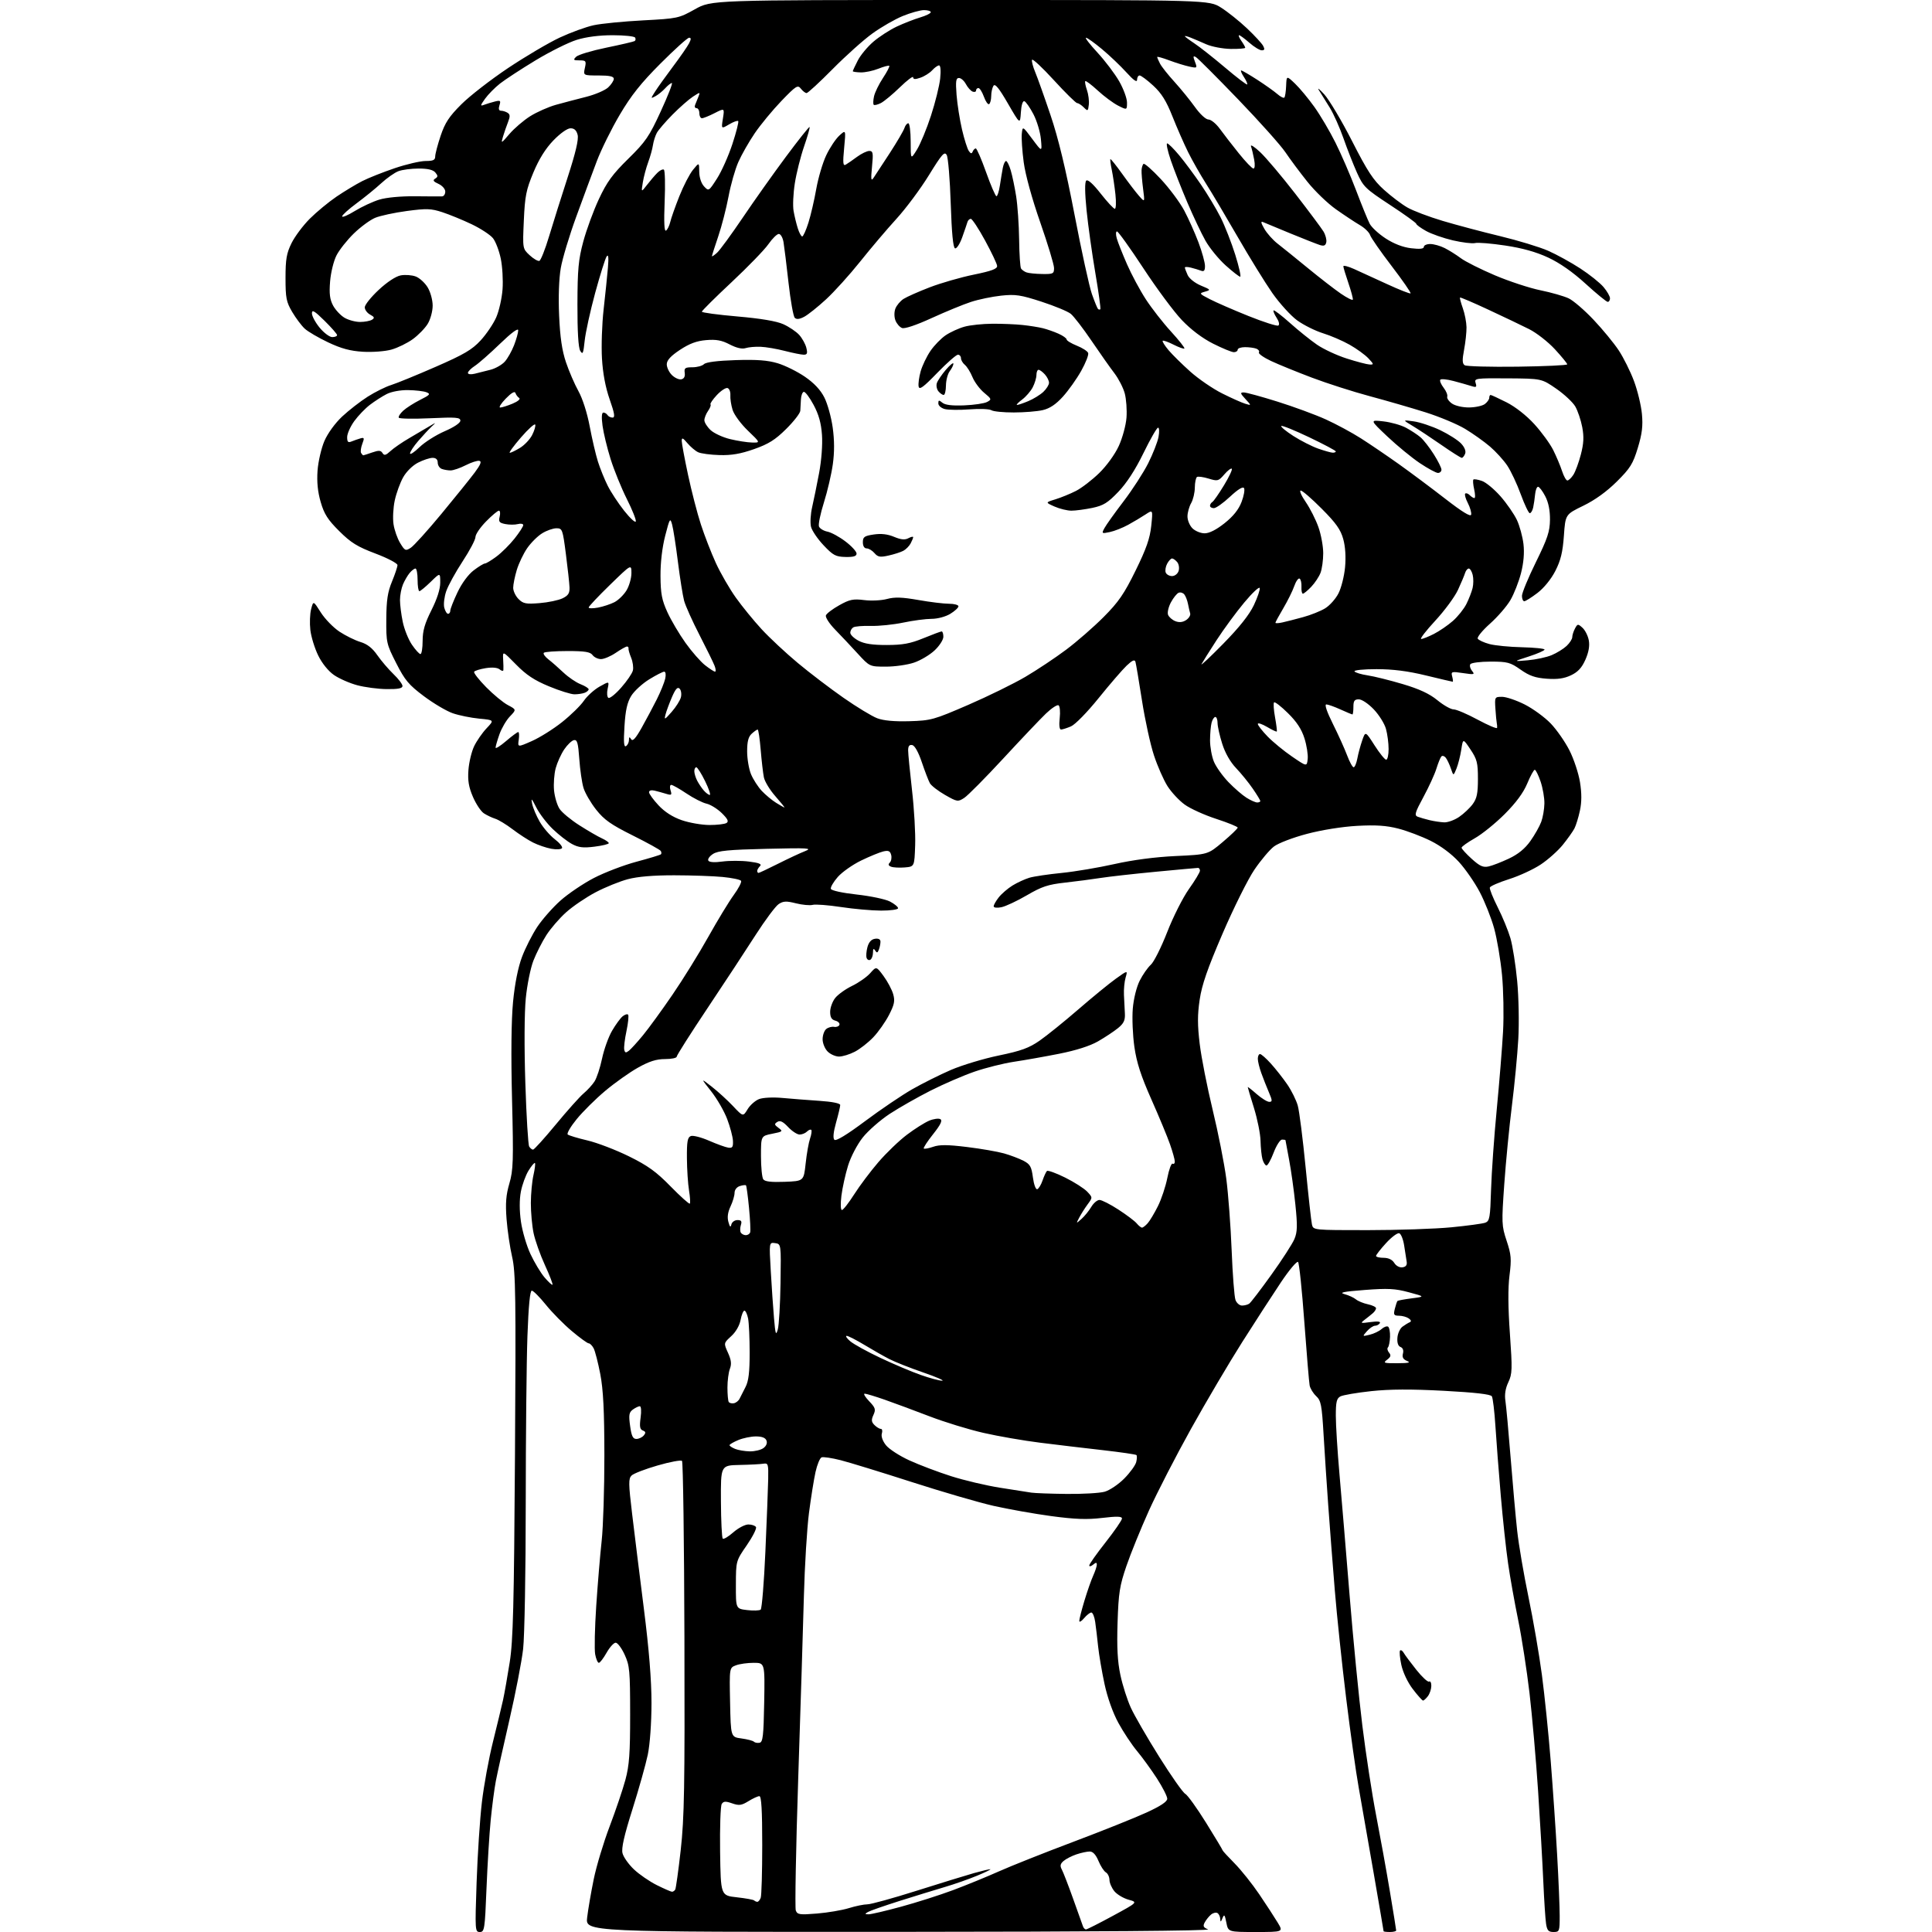 <?xml version="1.0" encoding="UTF-8" standalone="no"?>
<svg 
  version="1.1" 
  xmlns="http://www.w3.org/2000/svg" 
  xmlns:xlink="http://www.w3.org/1999/xlink" 
  xmlns:svg="http://www.w3.org/2000/svg"
  xmlns:rdf="http://www.w3.org/1999/02/22-rdf-syntax-ns#"
  xmlns:cc="http://creativecommons.org/ns#"
  xmlns:dc="http://purl.org/dc/elements/1.1/"
  viewBox="0 0 768 768"
  width="768"
  height="768"
>
<style>svg {background-color: white; }</style>"
<path stroke="none" fill="black" fill-rule="evenodd" d="M190.74,768.00C188.84,768.00 188.80,767.42 189.46,748.25C189.83,737.39 190.77,723.06 191.56,716.40C192.34,709.75 194.32,698.95 195.96,692.40C197.59,685.86 199.39,678.37 199.97,675.76C200.54,673.15 201.73,666.40 202.62,660.76C203.97,652.24 204.32,638.31 204.71,578.50C205.11,515.27 204.98,505.67 203.59,499.69C202.72,495.95 201.72,489.18 201.37,484.65C200.88,478.31 201.14,475.05 202.48,470.46C204.03,465.15 204.15,461.49 203.54,437.00C203.10,419.34 203.25,405.46 203.95,398.21C204.65,391.00 205.93,384.59 207.49,380.43C208.83,376.86 211.57,371.47 213.57,368.45C215.58,365.44 219.72,360.73 222.79,358.00C225.85,355.27 231.82,351.23 236.06,349.03C240.29,346.83 247.92,343.91 253.01,342.55C258.09,341.19 262.47,339.86 262.73,339.60C262.99,339.35 262.96,338.74 262.66,338.26C262.36,337.78 257.34,335.01 251.51,332.10C242.86,327.79 240.17,325.89 236.98,321.86C234.83,319.14 232.56,315.24 231.95,313.20C231.33,311.17 230.58,305.99 230.28,301.70C229.83,295.30 229.45,293.96 228.15,294.21C227.28,294.38 225.54,296.04 224.28,297.91C223.03,299.77 221.50,303.14 220.89,305.39C220.29,307.64 220.00,311.60 220.24,314.19C220.49,316.77 221.47,320.07 222.42,321.51C223.36,322.96 226.92,325.91 230.32,328.07C233.72,330.24 237.74,332.57 239.25,333.25C240.76,333.93 242.00,334.80 242.00,335.17C242.00,335.55 239.45,336.17 236.33,336.56C231.83,337.13 229.98,336.91 227.36,335.50C225.55,334.52 222.12,331.86 219.75,329.58C217.38,327.31 214.42,323.44 213.18,320.97C211.33,317.31 211.03,317.04 211.53,319.50C211.86,321.15 213.24,324.40 214.59,326.72C215.94,329.03 218.61,332.12 220.51,333.58C222.42,335.03 223.72,336.64 223.41,337.14C223.10,337.65 221.19,337.76 219.17,337.40C217.15,337.03 213.88,335.92 211.90,334.92C209.92,333.93 206.27,331.56 203.79,329.67C201.30,327.77 198.20,325.88 196.89,325.47C195.57,325.05 193.53,324.08 192.35,323.31C191.17,322.54 189.21,319.59 188.00,316.77C186.32,312.88 185.89,310.28 186.21,306.07C186.44,303.00 187.46,298.77 188.47,296.65C189.49,294.53 191.71,291.32 193.41,289.52C196.51,286.24 196.51,286.24 190.50,285.67C187.20,285.35 182.47,284.39 179.98,283.53C177.49,282.67 172.32,279.61 168.48,276.73C162.47,272.22 160.95,270.40 157.50,263.62C153.63,256.01 153.50,255.42 153.56,246.12C153.61,238.59 154.10,235.35 155.81,231.21C157.01,228.31 158.00,225.34 158.00,224.63C158.00,223.92 154.06,221.86 149.25,220.04C142.04,217.32 139.50,215.75 134.85,211.12C130.30,206.60 128.86,204.34 127.48,199.57C126.30,195.52 125.91,191.58 126.23,187.07C126.50,183.46 127.73,178.15 128.96,175.29C130.28,172.24 133.21,168.21 136.01,165.58C138.65,163.11 143.22,159.56 146.16,157.69C149.10,155.82 153.30,153.73 155.50,153.05C157.70,152.36 165.67,149.10 173.20,145.81C184.43,140.91 187.65,139.02 191.04,135.34C193.32,132.87 196.11,128.75 197.24,126.19C198.37,123.63 199.51,118.59 199.77,114.99C200.03,111.40 199.71,105.90 199.06,102.79C198.41,99.67 197.03,96.04 195.98,94.71C194.94,93.38 191.14,90.89 187.54,89.16C183.93,87.44 178.67,85.28 175.85,84.36C171.36,82.89 169.59,82.83 161.75,83.87C156.81,84.53 151.14,85.75 149.14,86.58C147.14,87.41 143.33,90.21 140.67,92.80C138.01,95.38 134.92,99.29 133.79,101.47C132.64,103.68 131.51,108.29 131.22,111.87C130.82,116.77 131.11,119.04 132.41,121.47C133.35,123.21 135.40,125.40 136.96,126.32C138.53,127.24 141.31,127.99 143.15,127.98C144.99,127.98 147.12,127.57 147.89,127.09C148.99,126.39 148.84,125.99 147.14,125.07C145.96,124.44 145.00,123.13 145.00,122.16C145.00,121.19 147.49,118.07 150.53,115.24C153.88,112.11 157.33,109.84 159.29,109.47C161.07,109.14 163.75,109.34 165.26,109.91C166.77,110.48 168.90,112.42 170.00,114.23C171.11,116.06 171.99,119.26 171.99,121.50C171.99,123.71 171.12,126.94 170.03,128.72C168.95,130.49 166.27,133.24 164.08,134.83C161.89,136.41 158.07,138.28 155.60,138.97C153.12,139.67 148.06,140.05 144.30,139.83C139.27,139.53 135.68,138.57 130.50,136.12C126.65,134.30 122.44,131.84 121.15,130.66C119.86,129.47 117.61,126.47 116.15,124.00C113.81,120.03 113.50,118.44 113.50,110.50C113.50,103.04 113.91,100.67 115.88,96.67C117.19,94.01 120.46,89.63 123.16,86.93C125.86,84.24 130.64,80.29 133.78,78.16C136.93,76.03 141.53,73.25 144.00,71.99C146.47,70.73 152.30,68.42 156.94,66.85C161.58,65.28 167.09,64.00 169.19,64.00C172.20,64.00 173.00,63.62 173.00,62.19C173.00,61.20 173.98,57.49 175.17,53.94C176.91,48.78 178.54,46.30 183.42,41.44C186.76,38.11 195.12,31.63 202.00,27.03C208.88,22.44 218.10,17.00 222.50,14.94C226.90,12.89 232.97,10.68 236.00,10.03C239.03,9.37 247.84,8.51 255.59,8.10C269.35,7.37 269.83,7.27 276.25,3.68C282.82,0.00 282.82,0.00 381.72,0.00C480.61,0.00 480.61,0.00 485.42,3.05C488.06,4.72 492.69,8.43 495.70,11.27C498.71,14.12 501.60,17.25 502.12,18.23C502.83,19.56 502.70,20.00 501.57,20.00C500.74,20.00 498.53,18.65 496.65,17.00C494.77,15.35 492.93,14.00 492.56,14.00C492.19,14.00 492.59,15.00 493.44,16.22C494.30,17.44 495.00,18.69 495.00,18.99C495.00,19.28 492.41,19.49 489.25,19.45C486.09,19.40 481.70,18.57 479.50,17.60C477.30,16.62 474.49,15.43 473.25,14.94C472.01,14.45 471.00,14.20 471.00,14.39C471.00,14.58 472.70,15.86 474.77,17.23C476.85,18.60 482.33,22.93 486.96,26.84C491.58,30.76 495.55,33.79 495.77,33.57C495.98,33.35 495.40,32.01 494.46,30.59C493.53,29.16 493.05,28.00 493.40,28.00C493.75,28.00 496.61,29.67 499.77,31.70C502.92,33.74 506.51,36.29 507.75,37.37C508.98,38.45 510.24,39.09 510.54,38.79C510.85,38.49 511.17,36.39 511.26,34.13C511.42,30.02 511.42,30.02 514.81,33.26C516.67,35.04 520.12,39.20 522.48,42.50C524.84,45.80 528.61,52.18 530.86,56.69C533.12,61.19 536.80,69.70 539.04,75.60C541.28,81.50 543.72,87.50 544.47,88.93C545.21,90.37 548.09,93.01 550.86,94.81C554.11,96.92 557.71,98.30 560.95,98.68C564.41,99.09 566.00,98.92 566.00,98.14C566.00,97.51 567.15,97.00 568.55,97.00C569.95,97.00 572.54,97.73 574.30,98.62C576.06,99.51 578.95,101.32 580.72,102.65C582.50,103.98 588.57,107.03 594.22,109.43C599.88,111.83 608.03,114.51 612.34,115.39C616.66,116.27 621.71,117.72 623.57,118.60C625.43,119.48 629.89,123.32 633.48,127.13C637.08,130.94 641.57,136.40 643.47,139.28C645.37,142.15 648.09,147.61 649.51,151.41C650.94,155.22 652.37,161.12 652.69,164.54C653.14,169.35 652.76,172.42 651.05,178.06C649.12,184.41 648.04,186.14 642.67,191.47C638.67,195.43 633.99,198.81 629.38,201.04C622.27,204.50 622.27,204.50 621.67,213.00C621.20,219.52 620.41,222.77 618.27,226.96C616.60,230.22 613.74,233.74 611.16,235.71C608.79,237.52 606.43,239.00 605.92,239.00C605.42,239.00 605.00,238.04 605.00,236.86C605.00,235.69 607.49,229.66 610.54,223.47C615.18,214.03 616.08,211.31 616.14,206.62C616.18,202.91 615.55,199.75 614.26,197.26C613.18,195.19 611.90,193.50 611.40,193.50C610.91,193.50 610.38,194.85 610.23,196.50C610.07,198.15 609.73,200.51 609.46,201.75C609.18,202.99 608.58,204.00 608.11,204.00C607.65,204.00 606.04,200.62 604.53,196.50C603.03,192.37 600.60,187.22 599.15,185.06C597.69,182.89 594.60,179.49 592.27,177.50C589.94,175.51 585.50,172.35 582.39,170.48C579.28,168.61 572.19,165.64 566.62,163.89C561.05,162.14 551.10,159.26 544.50,157.49C537.90,155.72 527.55,152.41 521.50,150.12C515.45,147.83 508.11,144.84 505.20,143.47C502.28,142.09 500.14,140.58 500.44,140.09C500.74,139.61 500.28,138.94 499.41,138.60C498.55,138.27 496.52,138.00 494.92,138.00C493.31,138.00 492.00,138.45 492.00,139.00C492.00,139.55 491.31,140.00 490.48,140.00C489.64,140.00 485.92,138.47 482.23,136.61C477.93,134.44 473.44,131.05 469.80,127.23C466.66,123.94 459.78,114.67 454.50,106.62C449.22,98.58 444.50,92.00 444.02,92.00C443.53,92.00 443.50,93.24 443.94,94.78C444.37,96.31 446.20,100.92 448.00,105.03C449.79,109.14 453.17,115.42 455.50,119.00C457.83,122.58 462.32,128.33 465.49,131.79C468.66,135.25 471.05,138.29 470.81,138.53C470.56,138.77 468.62,138.08 466.50,137.00C464.38,135.92 462.44,135.23 462.19,135.47C461.95,135.72 462.99,137.38 464.50,139.18C466.01,140.97 469.91,144.82 473.18,147.74C476.44,150.65 482.12,154.54 485.80,156.38C489.49,158.23 493.62,160.08 495.00,160.49C497.50,161.25 497.50,161.25 495.08,158.62C492.99,156.36 492.90,156.00 494.42,156.00C495.39,156.00 501.43,157.65 507.84,159.66C514.25,161.67 522.88,164.84 527.00,166.71C531.12,168.58 537.42,171.97 541.00,174.26C544.58,176.54 551.33,181.13 556.00,184.45C560.67,187.78 569.00,193.99 574.50,198.26C581.24,203.49 584.60,205.55 584.81,204.58C584.98,203.78 584.39,201.71 583.49,199.97C582.59,198.24 582.12,196.55 582.44,196.22C582.77,195.90 583.57,196.17 584.22,196.82C584.87,197.47 585.71,198.00 586.09,198.00C586.48,198.00 586.44,196.45 586.01,194.55C585.58,192.65 585.44,190.89 585.70,190.63C585.96,190.37 587.49,190.62 589.10,191.18C590.71,191.74 594.04,194.51 596.51,197.33C598.98,200.15 601.89,204.37 602.99,206.69C604.08,209.02 605.25,213.32 605.60,216.25C606.01,219.77 605.68,223.70 604.62,227.85C603.73,231.30 601.84,236.13 600.40,238.57C598.97,241.02 595.32,245.23 592.29,247.93C589.26,250.63 587.08,253.31 587.43,253.89C587.79,254.47 589.87,255.43 592.06,256.02C594.25,256.61 600.07,257.18 605.01,257.29C609.94,257.41 613.98,257.82 613.99,258.21C614.00,258.61 611.19,259.84 607.75,260.96C601.50,262.98 601.50,262.98 607.32,262.47C610.53,262.19 614.80,261.28 616.81,260.43C618.82,259.59 621.49,257.95 622.74,256.78C623.98,255.61 625.00,254.03 625.00,253.26C625.00,252.49 625.49,250.96 626.08,249.85C627.10,247.94 627.26,247.92 629.06,249.55C630.11,250.50 631.24,252.74 631.57,254.53C631.98,256.72 631.54,259.25 630.23,262.22C628.80,265.45 627.25,267.13 624.50,268.43C621.76,269.73 619.13,270.11 614.86,269.80C610.29,269.47 607.97,268.66 604.46,266.19C600.36,263.30 599.25,263.00 592.53,263.00C588.45,263.00 584.83,263.47 584.47,264.04C584.12,264.62 584.43,265.81 585.16,266.69C586.37,268.15 586.03,268.23 581.61,267.57C576.99,266.88 576.75,266.95 577.27,268.92C577.57,270.06 577.66,271.00 577.47,271.00C577.28,271.00 572.49,269.88 566.81,268.50C559.61,266.75 553.70,266.00 547.19,266.00C542.05,266.00 538.13,266.40 538.43,266.88C538.73,267.37 541.08,268.08 543.65,268.47C546.22,268.85 552.51,270.42 557.63,271.94C564.25,273.91 568.22,275.76 571.39,278.35C573.83,280.36 576.74,282.00 577.84,282.00C578.94,282.00 583.26,283.84 587.42,286.09C591.59,288.33 595.05,289.80 595.12,289.34C595.18,288.88 595.13,288.05 595.00,287.50C594.87,286.95 594.62,284.36 594.45,281.75C594.14,277.08 594.18,277.00 597.10,277.00C598.72,277.00 602.77,278.37 606.09,280.04C609.40,281.72 614.06,285.12 616.43,287.59C618.81,290.07 622.16,294.89 623.89,298.30C625.62,301.71 627.50,307.39 628.07,310.91C628.78,315.36 628.77,318.83 628.04,322.24C627.46,324.94 626.48,328.13 625.86,329.33C625.24,330.52 623.16,333.45 621.24,335.83C619.32,338.20 615.37,341.73 612.47,343.65C609.57,345.58 603.91,348.20 599.88,349.47C595.86,350.75 592.42,352.24 592.23,352.80C592.05,353.35 593.46,356.88 595.36,360.65C597.27,364.42 599.54,369.95 600.42,372.95C601.29,375.94 602.50,383.59 603.10,389.95C603.71,396.35 603.91,406.63 603.55,413.00C603.19,419.32 602.05,431.25 601.01,439.50C599.97,447.75 598.60,461.80 597.97,470.73C596.88,486.20 596.92,487.25 598.91,493.24C600.74,498.73 600.88,500.47 600.05,507.01C599.42,511.98 599.47,519.76 600.21,530.16C601.21,544.37 601.15,546.15 599.58,549.47C598.43,551.90 598.04,554.36 598.42,556.81C598.73,558.84 599.67,569.05 600.50,579.50C601.33,589.95 602.50,603.00 603.10,608.50C603.70,614.00 605.72,625.83 607.58,634.78C609.45,643.73 611.85,657.68 612.93,665.78C614.00,673.88 615.58,689.27 616.43,700.00C617.28,710.73 618.44,727.54 618.99,737.36C619.55,747.18 620.00,758.10 620.00,761.61C620.00,767.73 619.90,768.00 617.55,768.00C615.55,768.00 615.00,767.40 614.59,764.75C614.31,762.96 613.82,755.42 613.49,748.00C613.17,740.58 612.24,724.38 611.42,712.00C610.60,699.62 609.06,682.08 608.00,673.00C606.93,663.92 604.91,650.88 603.50,644.00C602.09,637.12 600.28,627.00 599.49,621.50C598.69,616.00 597.38,603.85 596.58,594.50C595.78,585.15 594.82,572.72 594.45,566.88C594.08,561.04 593.44,555.72 593.03,555.05C592.53,554.23 586.27,553.52 573.89,552.86C560.88,552.17 552.45,552.21 545.07,553.00C539.33,553.62 533.82,554.56 532.82,555.10C531.34,555.89 531.00,557.31 531.01,562.79C531.01,566.48 531.66,576.92 532.46,586.00C533.26,595.08 535.06,616.67 536.47,634.00C537.87,651.33 540.16,674.73 541.56,686.00C542.95,697.27 545.41,713.25 547.01,721.50C548.61,729.75 551.07,743.31 552.46,751.64C553.86,759.96 555.00,767.05 555.00,767.39C555.00,767.72 553.88,768.00 552.50,768.00C551.12,768.00 550.00,767.86 550.00,767.69C550.00,767.52 548.22,757.06 546.03,744.44C543.85,731.82 541.18,716.55 540.09,710.50C539.00,704.45 536.76,688.48 535.11,675.00C533.45,661.52 531.42,642.17 530.59,632.00C529.76,621.83 528.59,606.75 528.00,598.50C527.41,590.25 526.57,577.53 526.14,570.24C525.45,558.49 525.12,556.76 523.19,554.97C522.00,553.85 520.83,551.94 520.60,550.72C520.37,549.50 519.42,538.15 518.49,525.50C517.57,512.85 516.45,502.12 516.00,501.65C515.56,501.18 512.52,504.78 509.25,509.65C505.99,514.52 499.03,525.25 493.80,533.50C488.57,541.75 479.41,557.27 473.44,568.00C467.47,578.73 459.94,593.35 456.71,600.50C453.49,607.65 449.46,617.55 447.77,622.50C445.08,630.35 444.63,633.22 444.25,645.00C443.93,654.84 444.23,660.49 445.37,665.83C446.22,669.86 448.09,675.71 449.52,678.83C450.94,681.95 456.02,690.73 460.79,698.34C465.56,705.95 470.22,712.58 471.16,713.08C472.09,713.58 475.81,718.75 479.42,724.56C483.04,730.38 486.00,735.31 486.00,735.52C486.00,735.73 488.14,738.06 490.75,740.70C493.36,743.34 497.78,748.88 500.57,753.00C503.36,757.12 506.66,762.19 507.90,764.25C510.16,768.00 510.16,768.00 499.19,768.00C488.22,768.00 488.22,768.00 487.49,764.25C486.87,761.08 486.64,760.81 485.95,762.50C485.30,764.12 485.13,764.18 485.07,762.81C485.03,761.88 484.53,760.83 483.96,760.47C483.38,760.12 482.23,760.39 481.40,761.08C480.57,761.77 479.45,763.17 478.90,764.18C478.10,765.67 478.36,766.21 480.21,766.95C481.62,767.52 434.75,767.90 357.61,767.94C232.72,768.00 232.72,768.00 233.40,762.25C233.77,759.09 234.95,752.23 236.02,747.00C237.09,741.77 239.94,732.33 242.35,726.00C244.75,719.67 247.57,711.35 248.61,707.50C250.15,701.78 250.50,697.01 250.49,681.50C250.48,664.09 250.30,662.10 248.30,657.75C247.10,655.14 245.50,653.00 244.74,653.00C243.99,653.00 242.36,654.80 241.12,657.00C239.88,659.20 238.50,661.00 238.05,661.00C237.59,661.00 236.94,659.47 236.59,657.61C236.24,655.74 236.43,647.09 237.01,638.39C237.59,629.69 238.56,618.05 239.17,612.53C239.78,607.02 240.26,591.70 240.25,578.50C240.23,560.74 239.80,552.34 238.62,546.21C237.74,541.65 236.55,537.04 235.98,535.96C235.40,534.88 234.52,534.00 234.02,534.00C233.51,534.00 230.49,531.81 227.30,529.12C224.11,526.44 219.47,521.74 217.00,518.67C214.53,515.61 212.01,513.08 211.41,513.05C210.68,513.02 210.10,519.05 209.66,531.16C209.30,541.15 209.00,571.19 208.99,597.91C208.99,624.73 208.52,650.53 207.95,655.50C207.39,660.45 204.95,673.05 202.54,683.50C200.12,693.95 197.68,704.98 197.10,708.00C196.52,711.02 195.60,718.00 195.06,723.50C194.53,729.00 193.77,741.26 193.39,750.75C192.74,766.97 192.58,768.00 190.74,768.00zM431.72,766.97C432.15,766.95 436.96,764.52 442.41,761.56C452.32,756.18 452.32,756.18 448.63,755.16C446.60,754.60 444.07,753.10 443.00,751.82C441.94,750.54 441.05,748.51 441.03,747.30C441.01,746.09 440.37,744.74 439.61,744.30C438.84,743.86 437.51,741.81 436.66,739.75C435.63,737.28 434.45,736.00 433.20,736.00C432.15,736.00 429.77,736.51 427.90,737.14C426.03,737.77 423.73,738.95 422.78,739.77C421.46,740.91 421.30,741.70 422.09,743.17C422.66,744.23 424.68,749.46 426.59,754.80C428.50,760.13 430.26,765.06 430.50,765.75C430.74,766.44 431.29,766.99 431.72,766.97zM324.77,760.66C329.02,760.31 334.71,759.35 337.41,758.52C340.11,757.68 343.44,757.00 344.82,757.00C346.19,757.00 355.01,754.57 364.41,751.59C373.81,748.62 384.04,745.47 387.15,744.59C390.26,743.72 393.19,743.02 393.65,743.04C394.12,743.07 391.80,744.21 388.50,745.58C385.20,746.96 379.35,749.01 375.50,750.14C371.65,751.28 363.56,753.77 357.51,755.68C351.47,757.60 345.85,759.56 345.01,760.05C343.72,760.81 343.75,760.94 345.23,760.97C346.19,760.99 351.98,759.64 358.10,757.97C364.22,756.31 373.57,753.33 378.87,751.35C384.16,749.37 392.32,746.03 397.00,743.94C401.68,741.84 414.95,736.56 426.50,732.21C438.05,727.86 451.21,722.60 455.75,720.51C461.38,717.93 464.00,716.18 464.00,715.02C464.00,714.08 462.15,710.45 459.90,706.96C457.64,703.47 454.08,698.57 451.99,696.06C449.89,693.55 446.56,688.53 444.58,684.89C442.37,680.85 440.23,674.83 439.06,669.39C438.01,664.50 436.87,657.80 436.52,654.50C436.18,651.20 435.66,646.81 435.36,644.75C435.07,642.69 434.37,641.00 433.82,641.00C433.27,641.00 431.98,642.01 430.94,643.25C429.91,644.49 429.05,644.98 429.03,644.36C429.01,643.73 429.93,640.13 431.06,636.36C432.20,632.58 433.77,628.08 434.56,626.35C435.35,624.62 436.00,622.65 436.00,621.98C436.00,621.03 435.67,621.03 434.50,622.00C433.68,622.68 433.00,622.81 433.00,622.29C433.00,621.76 435.93,617.61 439.50,613.08C443.07,608.54 446.00,604.29 446.00,603.64C446.00,602.76 444.04,602.70 438.11,603.40C432.06,604.12 427.34,603.94 417.86,602.67C411.06,601.75 400.73,599.91 394.90,598.59C389.06,597.26 374.44,593.00 362.40,589.12C350.35,585.24 337.65,581.34 334.17,580.45C330.69,579.57 327.29,579.06 326.60,579.32C325.92,579.58 324.83,582.21 324.18,585.15C323.53,588.09 322.35,595.45 321.57,601.50C320.79,607.55 319.88,622.40 319.56,634.50C319.24,646.60 318.22,679.25 317.30,707.06C316.39,734.86 315.96,758.44 316.34,759.45C316.98,761.10 317.86,761.23 324.77,760.66zM301.06,756.00C301.46,756.00 302.06,755.29 302.39,754.42C302.73,753.55 303.00,744.10 303.00,733.42C303.00,719.63 302.67,714.00 301.87,714.00C301.25,714.00 299.28,714.90 297.51,716.00C294.76,717.69 293.79,717.82 291.03,716.86C288.43,715.95 287.61,716.00 286.90,717.11C286.41,717.88 286.12,726.38 286.25,736.00C286.50,753.50 286.50,753.50 292.87,754.20C296.37,754.59 299.48,755.15 299.79,755.45C300.09,755.75 300.66,756.00 301.06,756.00zM267.14,752.00C267.55,752.00 268.12,751.62 268.41,751.15C268.69,750.69 269.68,743.60 270.60,735.40C272.02,722.70 272.24,710.24 272.07,651.00C271.96,612.77 271.53,581.15 271.11,580.73C270.70,580.31 266.34,581.12 261.43,582.54C256.52,583.95 251.85,585.75 251.06,586.54C249.80,587.78 249.83,589.73 251.27,601.73C252.17,609.30 254.28,626.30 255.95,639.50C258.01,655.77 258.98,667.85 258.98,677.00C258.97,684.91 258.36,693.40 257.51,697.50C256.71,701.35 253.96,711.12 251.41,719.21C248.09,729.71 246.96,734.71 247.46,736.69C247.84,738.21 249.87,741.09 251.97,743.08C254.07,745.08 258.17,747.90 261.09,749.36C264.01,750.81 266.73,752.00 267.14,752.00zM301.95,692.77C303.26,692.52 303.54,690.01 303.78,676.74C304.05,661.00 304.05,661.00 299.59,661.00C297.14,661.00 293.96,661.44 292.54,661.99C289.94,662.97 289.94,662.97 290.22,676.74C290.50,690.50 290.50,690.50 294.73,691.06C297.06,691.38 299.29,691.95 299.68,692.35C300.08,692.75 301.10,692.94 301.95,692.77zM565.69,676.00C565.36,676.00 563.53,673.95 561.62,671.45C559.57,668.77 557.70,664.81 557.05,661.81C556.45,659.00 556.23,656.44 556.55,656.11C556.88,655.78 557.53,656.20 558.00,657.03C558.46,657.86 560.72,660.90 563.01,663.77C565.30,666.65 567.59,668.76 568.09,668.45C568.59,668.14 568.99,668.92 568.97,670.19C568.95,671.46 568.34,673.29 567.61,674.25C566.88,675.21 566.01,676.00 565.69,676.00zM302.38,639.85C302.86,639.46 303.71,629.10 304.25,616.82C304.79,604.54 305.30,591.58 305.37,588.00C305.49,582.02 305.34,581.53 303.50,581.84C302.40,582.03 298.12,582.26 294.00,582.34C286.50,582.50 286.50,582.50 286.58,596.75C286.62,604.58 286.95,611.28 287.30,611.63C287.65,611.98 289.54,610.86 291.50,609.13C293.46,607.41 296.15,606.00 297.48,606.00C298.80,606.00 300.17,606.46 300.51,607.02C300.86,607.58 299.21,610.84 296.85,614.27C292.55,620.50 292.55,620.50 292.53,630.00C292.50,639.50 292.50,639.50 297.00,640.03C299.48,640.33 301.90,640.24 302.38,639.85zM424.00,593.86C430.32,593.93 437.12,593.54 439.10,592.99C441.08,592.44 444.59,590.08 446.89,587.76C449.20,585.43 451.34,582.48 451.66,581.21C451.98,579.95 452.02,578.68 451.75,578.41C451.48,578.14 445.46,577.27 438.38,576.46C431.29,575.66 420.10,574.33 413.50,573.50C406.90,572.68 396.75,570.92 390.94,569.59C385.13,568.27 375.45,565.30 369.44,562.99C363.42,560.68 355.42,557.71 351.65,556.39C347.89,555.08 344.32,554.00 343.72,554.00C343.12,554.00 343.91,555.34 345.48,556.98C347.98,559.59 348.20,560.27 347.21,562.45C346.30,564.44 346.38,565.23 347.61,566.47C348.45,567.31 349.59,568.00 350.14,568.00C350.69,568.00 350.87,568.83 350.55,569.84C350.20,570.95 350.84,572.80 352.17,574.48C353.38,576.02 357.59,578.75 361.52,580.54C365.46,582.34 372.91,585.16 378.09,586.81C383.27,588.46 392.00,590.52 397.50,591.39C403.00,592.26 408.62,593.14 410.00,593.35C411.38,593.56 417.68,593.79 424.00,593.86zM298.06,576.94C300.02,576.97 302.45,576.39 303.47,575.64C304.61,574.81 305.08,573.65 304.69,572.64C304.27,571.54 302.88,571.00 300.50,571.00C298.54,571.00 295.38,571.65 293.47,572.45C291.56,573.25 290.00,574.16 290.00,574.48C290.00,574.80 291.01,575.47 292.25,575.97C293.49,576.47 296.10,576.90 298.06,576.94zM252.97,572.00C253.95,572.00 255.27,571.38 255.90,570.62C256.79,569.55 256.70,569.10 255.54,568.65C254.36,568.20 254.17,567.07 254.65,563.54C255.01,560.92 254.87,559.00 254.33,559.00C253.81,559.00 252.57,559.60 251.57,560.32C250.05,561.44 249.88,562.46 250.48,566.82C251.03,570.86 251.58,572.00 252.97,572.00zM291.74,557.81C292.59,557.64 293.61,556.83 294.00,556.00C294.39,555.17 295.45,553.08 296.36,551.35C297.58,549.01 298.00,545.48 298.00,537.72C298.00,531.96 297.72,525.84 297.38,524.12C297.03,522.41 296.38,521.00 295.92,521.00C295.46,521.00 294.78,522.66 294.40,524.69C293.98,526.91 292.50,529.49 290.68,531.14C287.65,533.91 287.65,533.91 289.38,537.74C290.68,540.61 290.87,542.22 290.14,544.13C289.60,545.54 289.17,548.89 289.17,551.58C289.17,554.26 289.40,556.83 289.68,557.29C289.96,557.74 290.88,557.97 291.74,557.81zM374.50,548.85C375.60,548.85 372.23,547.38 367.00,545.58C361.77,543.78 355.70,541.38 353.50,540.24C351.30,539.11 346.83,536.57 343.56,534.59C340.29,532.62 337.14,531.01 336.56,531.03C335.98,531.05 336.62,532.02 338.00,533.19C339.38,534.35 344.77,537.33 350.00,539.79C355.23,542.26 362.43,545.31 366.00,546.56C369.57,547.82 373.40,548.85 374.50,548.85zM555.50,541.90C559.94,541.88 560.94,541.65 559.33,541.00C557.77,540.37 557.31,539.54 557.69,538.07C558.03,536.79 557.67,535.81 556.73,535.45C555.77,535.08 555.33,533.78 555.49,531.77C555.62,530.07 556.53,528.09 557.51,527.37C558.48,526.66 559.78,525.87 560.39,525.61C561.11,525.31 560.97,524.78 560.00,524.09C559.17,523.51 557.44,523.02 556.14,523.02C554.07,523.00 553.87,522.67 554.47,520.25C554.85,518.74 555.32,517.35 555.52,517.15C555.71,516.96 558.26,516.49 561.18,516.11C566.50,515.43 566.50,515.43 560.00,513.69C554.56,512.22 551.71,512.08 542.50,512.78C533.97,513.44 532.17,513.81 534.50,514.45C536.15,514.90 538.17,515.83 539.00,516.52C539.83,517.21 541.96,518.09 543.75,518.47C545.54,518.85 547.00,519.56 547.00,520.04C547.00,520.52 546.44,521.40 545.75,521.99C545.06,522.59 543.60,523.76 542.50,524.60C540.63,526.03 540.79,526.10 544.82,525.54C547.66,525.16 548.93,525.31 548.51,525.98C548.17,526.54 547.30,527.00 546.60,527.00C545.89,527.00 544.45,527.97 543.40,529.15C541.50,531.30 541.50,531.30 544.50,530.57C546.15,530.17 548.26,529.16 549.19,528.32C550.11,527.49 551.28,527.06 551.78,527.36C552.27,527.67 552.63,529.49 552.56,531.41C552.49,533.33 552.12,535.21 551.73,535.61C551.34,536.00 551.53,536.93 552.16,537.69C553.04,538.75 552.87,539.39 551.40,540.50C549.68,541.80 550.07,541.93 555.50,541.90zM309.18,528.50C309.65,526.85 310.14,518.52 310.27,510.00C310.50,494.50 310.50,494.50 308.12,494.16C305.73,493.83 305.73,493.83 306.39,505.16C306.74,511.40 307.33,519.88 307.68,524.00C308.23,530.42 308.44,531.07 309.18,528.50zM493.73,518.98C494.70,518.98 495.99,518.64 496.58,518.23C497.18,517.83 501.14,512.65 505.39,506.72C509.65,500.80 513.77,494.40 514.56,492.52C515.73,489.71 515.80,487.26 514.93,478.82C514.35,473.17 513.23,465.16 512.44,461.02C511.65,456.88 511.00,453.39 511.00,453.25C511.00,453.11 510.39,453.00 509.63,453.00C508.88,453.00 507.37,455.36 506.27,458.25C505.18,461.14 503.88,463.41 503.39,463.31C502.90,463.20 502.21,462.08 501.85,460.81C501.49,459.54 501.15,456.25 501.08,453.50C501.02,450.75 499.85,444.90 498.49,440.50C497.12,436.10 496.00,432.34 496.00,432.15C496.00,431.95 497.59,433.19 499.53,434.90C501.48,436.60 503.73,438.00 504.55,438.00C505.83,438.00 505.81,437.50 504.42,434.25C503.54,432.19 502.18,428.76 501.41,426.62C500.63,424.49 500.00,421.91 500.00,420.87C500.00,419.84 500.40,419.00 500.88,419.00C501.37,419.00 503.31,420.71 505.19,422.79C507.07,424.87 510.00,428.59 511.70,431.06C513.39,433.52 515.28,437.33 515.89,439.52C516.50,441.71 517.90,452.73 519.00,464.00C520.10,475.27 521.23,485.51 521.52,486.75C522.04,489.00 522.06,489.00 543.72,489.00C555.64,489.00 570.59,488.49 576.95,487.87C583.30,487.25 589.37,486.43 590.42,486.04C592.15,485.40 592.39,484.06 592.72,472.91C592.93,466.09 593.94,451.73 594.98,441.00C596.01,430.27 597.14,416.32 597.49,410.00C597.84,403.68 597.65,393.55 597.07,387.50C596.49,381.44 595.08,373.13 593.94,369.01C592.80,364.90 590.23,358.43 588.24,354.64C586.25,350.84 582.51,345.44 579.93,342.62C577.04,339.46 572.75,336.26 568.72,334.25C565.12,332.47 559.33,330.27 555.84,329.38C551.11,328.16 546.95,327.89 539.50,328.29C533.55,328.62 525.46,329.91 519.52,331.48C513.98,332.94 508.15,335.17 506.42,336.49C504.70,337.80 501.21,341.94 498.66,345.69C496.11,349.43 490.43,360.83 486.04,371.01C480.00,385.03 477.77,391.43 476.89,397.38C475.99,403.41 476.00,407.53 476.91,415.04C477.56,420.43 479.88,432.18 482.05,441.17C484.23,450.15 486.66,462.45 487.46,468.50C488.26,474.55 489.22,487.38 489.60,497.00C489.98,506.62 490.66,515.51 491.12,516.75C491.58,517.99 492.75,518.99 493.73,518.98zM219.63,510.70C219.84,510.49 218.49,506.98 216.62,502.91C214.75,498.83 212.72,493.12 212.11,490.20C211.50,487.29 211.01,481.89 211.02,478.20C211.04,474.52 211.50,469.53 212.06,467.12C212.61,464.71 212.88,462.55 212.65,462.32C212.42,462.08 211.28,463.43 210.11,465.32C208.95,467.20 207.57,470.98 207.05,473.72C206.45,476.88 206.46,481.22 207.08,485.60C207.62,489.40 209.32,495.20 210.87,498.50C212.41,501.80 214.93,505.98 216.46,507.79C218.00,509.60 219.42,510.91 219.63,510.70zM557.50,503.78C558.88,503.59 559.40,502.88 559.17,501.50C558.98,500.40 558.53,497.51 558.17,495.08C557.80,492.65 556.92,490.47 556.22,490.24C555.52,490.00 553.15,491.77 550.97,494.16C548.79,496.54 547.00,498.84 547.00,499.25C547.00,499.66 548.35,500.00 549.99,500.00C551.92,500.00 553.43,500.72 554.24,502.03C554.97,503.21 556.34,503.94 557.50,503.78zM296.48,491.00C297.22,491.00 298.00,490.50 298.20,489.89C298.41,489.28 298.20,484.91 297.75,480.18C297.30,475.46 296.75,471.42 296.54,471.20C296.33,470.99 295.22,471.11 294.08,471.48C292.87,471.86 292.00,472.99 292.00,474.17C292.00,475.28 291.28,477.72 290.39,479.59C289.31,481.87 289.03,483.89 289.55,485.74C290.12,487.80 290.42,488.06 290.73,486.75C290.96,485.79 292.04,485.00 293.14,485.00C294.68,485.00 294.99,485.46 294.50,486.99C294.16,488.09 294.15,489.44 294.49,489.99C294.84,490.55 295.73,491.00 296.48,491.00zM453.97,488.00C454.36,488.00 455.38,487.21 456.23,486.25C457.08,485.29 458.91,482.24 460.29,479.47C461.68,476.70 463.36,471.64 464.03,468.24C464.70,464.83 465.65,462.28 466.13,462.58C466.61,462.88 467.00,462.49 467.00,461.72C467.00,460.94 466.15,457.88 465.11,454.91C464.08,451.93 460.73,443.88 457.68,437.00C453.53,427.65 451.83,422.39 450.93,416.12C450.27,411.51 449.99,404.69 450.30,400.96C450.63,397.01 451.78,392.37 453.05,389.84C454.25,387.45 456.24,384.60 457.47,383.50C458.70,382.40 461.63,376.55 463.99,370.50C466.35,364.45 470.24,356.74 472.64,353.37C475.04,350.00 477.00,346.74 477.00,346.12C477.00,345.51 476.66,345.00 476.25,345.00C475.84,345.01 468.30,345.69 459.50,346.53C450.70,347.37 440.80,348.48 437.50,349.00C434.20,349.52 427.85,350.35 423.39,350.85C416.60,351.60 414.13,352.42 408.19,355.89C404.29,358.17 399.73,360.30 398.05,360.64C396.29,360.99 395.00,360.83 395.00,360.26C395.00,359.72 395.91,358.12 397.02,356.71C398.13,355.30 400.58,353.18 402.48,352.01C404.38,350.84 407.41,349.45 409.21,348.91C411.02,348.38 416.77,347.53 422.00,347.01C427.23,346.49 436.68,344.90 443.00,343.48C450.31,341.84 459.17,340.67 467.33,340.29C480.17,339.69 480.17,339.69 486.08,334.69C489.34,331.94 492.00,329.37 492.00,328.99C492.00,328.61 488.16,327.05 483.48,325.52C478.79,324.00 473.14,321.44 470.93,319.83C468.71,318.23 465.64,314.92 464.09,312.49C462.55,310.05 460.13,304.56 458.72,300.28C457.30,296.00 455.16,286.20 453.96,278.50C452.76,270.80 451.59,263.87 451.36,263.09C451.05,262.06 450.12,262.46 447.87,264.59C446.18,266.19 441.17,272.00 436.73,277.50C432.15,283.18 427.39,288.04 425.72,288.75C424.10,289.44 422.31,290.00 421.76,290.00C421.14,290.00 420.94,288.21 421.25,285.48C421.53,283.00 421.32,280.70 420.79,280.37C420.26,280.04 418.01,281.51 415.79,283.64C413.58,285.76 405.94,293.80 398.83,301.50C391.71,309.20 384.72,316.26 383.29,317.18C380.78,318.80 380.51,318.76 375.67,316.00C372.91,314.42 370.20,312.32 369.64,311.33C369.09,310.34 367.65,306.59 366.44,303.01C365.10,299.01 363.63,296.38 362.63,296.18C361.48,295.95 361.00,296.57 361.00,298.29C361.00,299.63 361.70,306.75 362.54,314.11C363.39,321.47 363.96,331.32 363.79,336.00C363.50,344.50 363.50,344.50 359.64,344.82C357.52,344.99 355.09,344.86 354.23,344.53C353.14,344.11 352.98,343.62 353.72,342.88C354.30,342.30 354.53,340.94 354.25,339.84C353.84,338.27 353.17,337.98 351.11,338.46C349.68,338.80 345.73,340.42 342.34,342.06C338.95,343.70 334.76,346.65 333.03,348.61C331.31,350.58 330.07,352.71 330.28,353.34C330.50,354.01 334.87,354.96 340.58,355.59C346.04,356.19 351.96,357.44 353.75,358.36C355.54,359.29 357.00,360.49 357.00,361.03C357.00,361.56 353.98,361.99 350.25,361.98C346.54,361.97 339.36,361.33 334.30,360.56C329.24,359.79 324.17,359.40 323.04,359.70C321.92,359.99 318.92,359.71 316.39,359.08C312.59,358.12 311.38,358.17 309.53,359.39C308.30,360.20 304.19,365.71 300.39,371.63C296.60,377.56 287.99,390.66 281.25,400.75C274.51,410.83 269.00,419.52 269.00,420.04C269.00,420.57 266.91,421.00 264.35,421.00C260.91,421.00 258.10,421.89 253.60,424.41C250.24,426.29 244.38,430.45 240.56,433.66C236.74,436.87 231.65,441.92 229.24,444.88C226.83,447.83 225.22,450.58 225.68,450.98C226.13,451.37 229.65,452.44 233.50,453.34C237.35,454.24 244.76,457.08 249.97,459.64C257.56,463.38 260.84,465.75 266.58,471.62C270.52,475.64 273.95,478.72 274.21,478.46C274.47,478.20 274.33,475.85 273.90,473.24C273.47,470.63 273.09,464.84 273.06,460.36C273.01,453.77 273.31,452.10 274.61,451.60C275.49,451.26 278.75,452.09 281.86,453.45C284.96,454.80 288.40,456.05 289.50,456.21C291.15,456.45 291.47,455.97 291.36,453.50C291.28,451.85 290.24,447.95 289.06,444.83C287.88,441.71 285.02,436.76 282.71,433.83C278.50,428.50 278.50,428.50 282.97,432.00C285.43,433.93 289.22,437.39 291.41,439.71C295.37,443.92 295.37,443.92 297.19,440.93C298.18,439.29 300.24,437.48 301.75,436.90C303.31,436.31 307.30,436.11 311.00,436.45C314.57,436.78 321.21,437.30 325.75,437.60C330.80,437.94 334.00,438.58 334.00,439.26C334.00,439.87 333.26,443.01 332.35,446.24C331.28,450.05 331.05,452.45 331.68,453.08C332.31,453.71 336.60,451.11 343.89,445.67C350.06,441.06 358.46,435.38 362.54,433.04C366.62,430.71 373.58,427.23 377.99,425.32C382.41,423.42 390.98,420.83 397.03,419.58C405.92,417.74 409.04,416.61 413.27,413.67C416.15,411.67 423.06,406.09 428.63,401.27C434.20,396.45 440.90,390.96 443.53,389.08C448.30,385.66 448.30,385.66 447.45,388.58C446.98,390.19 446.68,393.30 446.79,395.50C446.90,397.70 447.07,401.03 447.16,402.91C447.30,405.59 446.71,406.83 444.42,408.69C442.81,410.00 439.25,412.36 436.50,413.94C433.28,415.79 427.77,417.55 421.00,418.89C415.23,420.03 407.12,421.47 403.00,422.08C398.88,422.70 391.86,424.46 387.40,425.99C382.95,427.53 375.07,430.93 369.90,433.55C364.73,436.17 357.43,440.32 353.67,442.78C349.92,445.25 345.09,449.48 342.94,452.19C340.73,455.00 338.21,459.82 337.12,463.35C336.06,466.77 334.88,472.14 334.48,475.29C334.07,478.59 334.16,481.00 334.68,481.00C335.18,481.00 337.37,478.20 339.55,474.78C341.72,471.36 346.07,465.58 349.21,461.93C352.35,458.29 357.43,453.40 360.51,451.08C363.59,448.75 367.57,446.24 369.36,445.49C371.14,444.75 373.16,444.48 373.83,444.90C374.71,445.44 373.87,447.15 370.91,450.87C368.63,453.74 366.96,456.30 367.22,456.55C367.47,456.80 369.16,456.49 370.97,455.86C373.48,454.99 376.70,455.01 384.38,455.95C389.95,456.63 396.58,457.78 399.12,458.50C401.66,459.22 405.14,460.54 406.84,461.42C409.49,462.79 410.03,463.74 410.60,468.05C410.97,470.85 411.73,472.92 412.32,472.73C412.89,472.54 413.84,470.98 414.43,469.26C415.02,467.55 415.80,465.85 416.17,465.49C416.53,465.13 419.80,466.31 423.43,468.11C427.06,469.92 431.00,472.44 432.19,473.71C434.36,476.02 434.36,476.02 432.34,478.76C431.23,480.27 429.74,482.62 429.02,484.00C427.71,486.50 427.71,486.50 429.93,484.53C431.15,483.44 432.89,481.30 433.79,479.78C434.69,478.25 436.16,477.00 437.06,477.00C437.96,477.00 441.35,478.72 444.59,480.83C447.84,482.93 451.12,485.41 451.87,486.33C452.63,487.25 453.57,488.00 453.97,488.00zM311.91,469.79C319.50,469.50 319.50,469.50 320.26,462.50C320.67,458.65 321.46,454.19 322.01,452.59C322.56,450.99 322.77,449.44 322.49,449.15C322.20,448.87 321.43,449.17 320.78,449.82C320.13,450.47 318.81,451.00 317.85,451.00C316.89,451.00 314.84,449.66 313.30,448.02C311.24,445.83 310.11,445.29 309.00,445.98C307.72,446.79 307.79,447.12 309.48,448.36C311.32,449.71 311.17,449.85 306.97,450.68C302.50,451.57 302.50,451.57 302.50,459.54C302.50,463.92 302.91,468.08 303.41,468.79C304.04,469.70 306.56,469.99 311.91,469.79zM211.90,457.00C212.33,457.00 216.41,452.50 220.95,447.00C225.50,441.49 230.45,435.95 231.96,434.68C233.47,433.41 235.44,431.27 236.32,429.91C237.21,428.56 238.56,424.45 239.33,420.80C240.10,417.14 241.89,412.16 243.31,409.74C244.72,407.32 246.60,404.75 247.47,404.03C248.34,403.31 249.33,402.99 249.67,403.33C250.01,403.67 249.72,406.59 249.04,409.82C248.35,413.05 247.95,416.40 248.15,417.28C248.43,418.54 248.81,418.62 250.00,417.68C250.83,417.03 253.36,414.25 255.62,411.50C257.88,408.75 263.13,401.54 267.28,395.47C271.44,389.41 277.85,379.06 281.53,372.47C285.21,365.89 289.78,358.37 291.68,355.77C293.58,353.17 294.89,350.64 294.59,350.15C294.29,349.66 291.00,348.97 287.27,348.61C283.55,348.25 274.88,347.95 268.00,347.94C259.77,347.93 253.48,348.46 249.59,349.49C246.34,350.35 240.57,352.69 236.77,354.69C232.97,356.69 227.69,360.27 225.03,362.66C222.38,365.04 218.85,369.13 217.18,371.75C215.51,374.36 213.20,378.90 212.05,381.84C210.90,384.77 209.53,391.52 209.01,396.84C208.44,402.55 208.37,416.32 208.83,430.52C209.25,443.74 209.94,455.10 210.36,455.77C210.78,456.45 211.47,457.00 211.90,457.00zM333.54,420.00C332.14,420.00 330.10,419.10 329.00,418.00C327.90,416.90 327.00,414.71 327.00,413.12C327.00,411.54 327.64,409.71 328.43,409.06C329.21,408.41 330.63,408.02 331.57,408.19C332.52,408.36 333.47,407.99 333.69,407.38C333.90,406.76 333.16,406.01 332.04,405.72C330.57,405.34 330.00,404.37 330.00,402.23C330.00,400.60 330.90,398.12 332.00,396.72C333.11,395.32 336.14,393.15 338.75,391.89C341.36,390.63 344.59,388.36 345.93,386.85C348.36,384.10 348.36,384.10 351.24,388.01C352.82,390.16 354.54,393.39 355.05,395.18C355.82,397.87 355.54,399.30 353.39,403.47C351.96,406.23 349.16,410.23 347.15,412.33C345.14,414.44 341.83,417.03 339.79,418.08C337.75,419.14 334.94,420.00 333.54,420.00zM345.99,381.50C345.44,381.85 344.77,381.54 344.50,380.81C344.23,380.09 344.38,378.15 344.82,376.50C345.36,374.51 346.37,373.39 347.82,373.18C349.23,372.97 350.00,373.39 350.00,374.35C350.00,375.17 349.71,376.59 349.36,377.50C348.85,378.83 348.55,378.90 347.88,377.83C347.27,376.87 347.03,377.11 347.02,378.69C347.01,379.90 346.55,381.16 345.99,381.50zM301.52,347.00C301.81,347.00 305.30,345.36 309.27,343.36C313.25,341.36 318.07,339.10 320.00,338.35C323.11,337.12 321.40,337.02 304.68,337.42C289.60,337.77 285.37,338.18 283.40,339.48C282.04,340.36 281.22,341.55 281.58,342.12C281.97,342.77 284.10,342.90 287.19,342.47C289.92,342.10 294.65,342.10 297.70,342.48C301.76,342.99 302.93,343.47 302.11,344.29C301.50,344.90 301.00,345.76 301.00,346.20C301.00,346.64 301.24,347.00 301.52,347.00zM591.77,344.42C593.27,344.09 596.91,342.67 599.86,341.28C603.52,339.55 606.22,337.33 608.36,334.31C610.09,331.87 612.03,328.44 612.67,326.68C613.32,324.93 613.88,321.67 613.92,319.43C613.97,317.19 613.28,313.25 612.41,310.68C611.53,308.11 610.49,306.00 610.09,306.00C609.69,306.00 608.35,308.45 607.11,311.44C605.59,315.10 602.67,319.07 598.18,323.57C594.51,327.25 589.14,331.59 586.25,333.22C583.36,334.86 581.00,336.55 581.00,336.98C581.00,337.41 582.81,339.40 585.02,341.40C588.26,344.33 589.57,344.91 591.77,344.42zM282.00,327.95C285.02,327.96 288.08,327.60 288.80,327.15C289.77,326.53 289.29,325.55 286.91,323.21C285.15,321.50 282.42,319.81 280.83,319.46C279.25,319.11 275.66,317.29 272.87,315.41C270.08,313.54 267.36,312.00 266.83,312.00C266.30,312.00 266.17,312.96 266.55,314.15C267.15,316.04 266.95,316.21 264.86,315.57C263.56,315.17 261.49,314.60 260.25,314.30C258.91,313.98 258.00,314.23 258.00,314.92C258.00,315.56 259.69,317.89 261.76,320.11C264.24,322.77 267.40,324.79 271.01,326.04C274.03,327.08 278.98,327.94 282.00,327.95zM574.10,326.90C575.53,326.95 578.19,325.99 580.01,324.75C581.83,323.51 584.26,321.23 585.41,319.67C587.08,317.42 587.50,315.38 587.50,309.60C587.50,303.23 587.14,301.82 584.54,297.93C581.57,293.50 581.57,293.50 580.88,298.00C580.50,300.48 579.64,303.85 578.98,305.50C577.76,308.50 577.76,308.50 576.75,305.50C576.19,303.85 575.27,301.92 574.71,301.21C574.15,300.50 573.36,300.27 572.96,300.71C572.57,301.14 571.69,303.30 571.01,305.50C570.34,307.70 568.02,312.77 565.86,316.77C562.47,323.04 562.15,324.12 563.57,324.67C564.48,325.01 566.63,325.63 568.36,326.05C570.09,326.46 572.67,326.84 574.10,326.90zM311.83,321.00C312.02,321.00 310.39,318.98 308.21,316.50C306.03,314.03 303.98,310.65 303.65,308.99C303.32,307.33 302.74,302.38 302.38,297.99C302.01,293.59 301.48,290.00 301.18,290.00C300.89,290.00 299.83,290.74 298.83,291.65C297.49,292.87 297.00,294.75 297.00,298.69C297.00,301.64 297.70,305.74 298.55,307.78C299.41,309.83 301.32,312.79 302.80,314.38C304.29,315.96 306.85,318.09 308.50,319.12C310.15,320.15 311.65,320.99 311.83,321.00zM499.75,319.00C500.44,319.00 501.00,318.74 501.00,318.43C501.00,318.12 499.65,315.90 498.00,313.51C496.36,311.11 493.36,307.43 491.35,305.32C489.06,302.93 487.00,299.32 485.85,295.66C484.83,292.45 484.00,288.74 484.00,287.41C484.00,286.08 483.60,285.00 483.12,285.00C482.63,285.00 481.96,286.01 481.63,287.25C481.30,288.49 481.02,291.65 481.01,294.28C481.01,296.91 481.70,300.74 482.55,302.78C483.40,304.83 485.99,308.47 488.30,310.87C490.61,313.27 493.85,316.08 495.50,317.11C497.15,318.15 499.06,318.99 499.75,319.00zM282.14,316.00C282.60,316.00 281.76,313.52 280.28,310.50C278.80,307.48 277.23,305.00 276.79,305.00C276.36,305.00 276.00,305.70 276.00,306.57C276.00,307.43 276.51,309.11 277.13,310.32C277.75,311.52 278.94,313.29 279.78,314.25C280.62,315.21 281.69,316.00 282.14,316.00zM519.83,301.70C520.01,300.01 519.43,296.31 518.54,293.49C517.40,289.88 515.46,286.90 511.98,283.49C509.27,280.81 506.78,278.88 506.46,279.21C506.14,279.53 506.31,282.20 506.85,285.15C507.38,288.09 507.69,290.63 507.54,290.79C507.38,290.95 505.62,290.12 503.63,288.94C501.63,287.77 500.00,287.24 500.00,287.78C500.00,288.32 501.75,290.56 503.88,292.76C506.01,294.95 510.40,298.56 513.63,300.76C519.50,304.77 519.50,304.77 519.83,301.70zM538.09,305.00C538.54,305.00 539.20,303.44 539.56,301.54C539.91,299.64 540.78,296.40 541.49,294.35C542.78,290.61 542.78,290.61 546.42,296.31C548.42,299.44 550.50,302.00 551.03,302.00C551.56,302.00 552.00,300.09 551.99,297.75C551.99,295.41 551.52,291.81 550.94,289.74C550.37,287.67 548.19,284.18 546.10,281.99C543.97,279.75 541.37,278.00 540.15,278.00C538.43,278.00 538.00,278.59 538.00,281.00C538.00,282.65 537.82,284.00 537.61,284.00C537.39,284.00 535.26,283.11 532.86,282.02C530.46,280.93 527.93,280.03 527.24,280.02C526.45,280.01 527.44,282.93 529.84,287.75C531.97,292.01 534.51,297.64 535.49,300.25C536.47,302.86 537.64,305.00 538.09,305.00zM201.18,294.58C203.48,292.61 205.65,291.00 206.01,291.00C206.36,291.00 206.45,292.37 206.21,294.04C205.76,297.08 205.76,297.08 211.47,294.56C214.61,293.17 219.99,289.79 223.43,287.05C226.88,284.31 230.77,280.51 232.08,278.59C233.39,276.67 236.21,274.13 238.34,272.93C242.21,270.75 242.21,270.75 241.55,273.78C241.18,275.45 241.32,277.08 241.85,277.41C242.39,277.74 244.67,275.91 246.93,273.34C249.20,270.77 251.29,267.71 251.58,266.54C251.87,265.38 251.56,263.09 250.89,261.46C250.22,259.83 249.75,258.16 249.84,257.75C249.93,257.34 249.65,257.00 249.23,257.00C248.81,257.00 246.81,258.12 244.79,259.50C242.76,260.88 240.12,262.00 238.91,262.00C237.71,262.00 236.19,261.28 235.55,260.40C234.63,259.14 232.50,258.80 225.62,258.80C220.81,258.80 216.56,259.11 216.18,259.49C215.81,259.86 216.62,261.04 218.00,262.11C219.38,263.17 222.07,265.54 224.00,267.37C225.93,269.19 228.96,271.27 230.75,271.97C232.54,272.67 234.00,273.59 234.00,274.01C234.00,274.44 233.29,275.06 232.42,275.39C231.55,275.73 229.72,276.00 228.35,276.00C226.98,276.00 222.40,274.57 218.18,272.81C212.40,270.42 209.18,268.28 205.16,264.18C199.82,258.73 199.82,258.73 200.01,262.11C200.12,263.98 200.16,265.89 200.10,266.37C200.05,266.85 199.38,266.73 198.61,266.09C197.74,265.37 195.68,265.19 193.09,265.60C190.82,265.97 188.74,266.61 188.48,267.04C188.21,267.47 190.36,270.22 193.25,273.16C196.14,276.10 200.03,279.31 201.90,280.29C205.30,282.08 205.30,282.08 202.69,284.80C201.25,286.30 199.39,289.49 198.54,291.89C197.69,294.29 197.00,296.68 197.00,297.20C197.00,297.73 198.88,296.55 201.18,294.58zM248.85,296.59C249.48,296.20 250.01,295.12 250.02,294.19C250.03,292.87 250.22,292.79 250.89,293.85C251.50,294.83 252.65,293.58 255.04,289.35C256.85,286.13 259.57,281.02 261.09,278.00C262.60,274.98 264.11,271.26 264.44,269.75C264.78,268.18 264.61,267.00 264.03,267.00C263.48,267.00 260.79,268.38 258.06,270.06C255.33,271.74 252.12,274.69 250.93,276.61C249.33,279.21 248.63,282.32 248.24,288.70C247.84,295.05 248.00,297.12 248.85,296.59zM361.50,286.69C370.07,286.44 371.18,286.13 384.86,280.21C392.76,276.79 403.00,271.76 407.61,269.05C412.23,266.33 419.49,261.50 423.75,258.31C428.01,255.13 434.74,249.26 438.71,245.27C444.67,239.28 446.88,236.06 451.44,226.76C455.69,218.12 457.12,214.00 457.64,209.03C458.31,202.57 458.31,202.57 455.40,204.48C453.81,205.54 450.70,207.39 448.50,208.60C446.30,209.81 443.00,211.12 441.16,211.50C437.93,212.18 437.86,212.13 439.05,209.91C439.72,208.66 443.14,203.87 446.64,199.28C450.14,194.69 454.55,187.88 456.43,184.15C458.30,180.42 460.15,175.71 460.53,173.68C460.91,171.66 460.83,170.00 460.35,170.00C459.87,170.00 457.26,174.55 454.54,180.12C451.29,186.78 447.88,192.03 444.55,195.51C440.33,199.92 438.63,200.97 434.20,201.90C431.29,202.50 427.56,203.00 425.92,203.00C424.28,203.00 421.26,202.27 419.22,201.37C415.50,199.73 415.50,199.73 419.55,198.49C421.78,197.80 425.45,196.30 427.71,195.15C429.96,194.00 434.12,190.80 436.95,188.05C439.92,185.15 443.21,180.61 444.74,177.27C446.21,174.07 447.57,169.04 447.80,165.99C448.02,162.96 447.71,158.64 447.11,156.39C446.50,154.14 444.66,150.55 443.02,148.40C441.37,146.26 437.28,140.45 433.92,135.50C430.56,130.55 426.84,125.71 425.65,124.75C424.47,123.79 419.23,121.62 414.00,119.92C405.71,117.23 403.67,116.92 398.00,117.52C394.43,117.90 389.02,119.02 386.00,120.01C382.98,120.99 375.95,123.88 370.39,126.42C364.19,129.26 359.62,130.79 358.57,130.39C357.62,130.02 356.44,128.66 355.95,127.36C355.42,125.99 355.42,124.03 355.93,122.67C356.42,121.40 357.87,119.67 359.16,118.83C360.45,118.00 365.15,115.91 369.61,114.20C374.07,112.49 381.94,110.22 387.11,109.17C394.22,107.71 396.47,106.87 396.37,105.70C396.31,104.85 394.14,100.30 391.57,95.58C389.00,90.86 386.45,87.00 385.92,87.00C385.38,87.00 384.78,87.56 384.58,88.25C384.38,88.94 383.45,91.66 382.51,94.30C381.57,96.94 380.28,98.93 379.65,98.72C378.87,98.46 378.32,92.69 377.93,80.91C377.62,71.32 376.90,62.65 376.34,61.64C375.46,60.07 374.46,61.20 369.25,69.65C365.92,75.07 360.10,82.88 356.32,87.02C352.54,91.16 346.05,98.81 341.90,104.02C337.74,109.23 331.65,115.97 328.36,119.00C325.08,122.03 321.17,125.14 319.67,125.93C317.81,126.91 316.64,127.04 315.93,126.33C315.36,125.76 314.24,119.49 313.45,112.40C312.66,105.30 311.76,98.04 311.46,96.25C311.16,94.46 310.32,93.00 309.59,93.00C308.87,93.00 307.01,94.82 305.47,97.04C303.93,99.26 297.34,106.06 290.84,112.15C284.33,118.24 279.00,123.53 279.00,123.90C279.00,124.27 285.36,125.13 293.14,125.80C302.46,126.61 308.69,127.66 311.39,128.88C313.65,129.90 316.48,131.80 317.68,133.11C318.87,134.43 320.16,136.74 320.53,138.25C321.08,140.45 320.87,141.00 319.50,141.00C318.56,141.00 315.18,140.32 311.99,139.50C308.79,138.67 304.45,137.93 302.34,137.85C300.23,137.76 297.53,138.01 296.35,138.39C294.97,138.83 292.72,138.30 290.06,136.92C286.89,135.26 284.71,134.86 280.71,135.20C276.94,135.51 274.07,136.58 270.30,139.07C266.67,141.47 265.09,143.18 265.05,144.75C265.02,145.99 265.93,147.93 267.06,149.06C268.20,150.20 269.88,150.97 270.81,150.79C271.92,150.57 272.39,149.68 272.19,148.23C271.92,146.30 272.33,146.00 275.24,146.00C277.09,146.00 279.16,145.44 279.84,144.76C280.64,143.96 285.16,143.38 292.43,143.15C300.83,142.88 305.16,143.21 309.14,144.40C312.09,145.29 316.96,147.70 319.96,149.76C323.61,152.26 326.17,154.99 327.69,158.00C328.95,160.47 330.44,165.85 331.01,169.95C331.71,174.99 331.73,179.72 331.06,184.55C330.51,188.48 328.92,195.32 327.52,199.74C326.12,204.17 325.24,208.46 325.55,209.28C325.87,210.10 327.38,211.03 328.91,211.33C330.45,211.64 333.68,213.40 336.10,215.25C338.52,217.09 340.50,219.25 340.50,220.05C340.50,221.11 339.32,221.47 336.09,221.40C332.21,221.32 331.16,220.76 327.39,216.76C325.02,214.26 322.78,210.95 322.39,209.41C322.00,207.87 322.21,204.33 322.85,201.55C323.49,198.77 324.73,192.68 325.61,188.00C326.55,183.01 327.02,176.77 326.75,172.90C326.42,168.17 325.47,164.77 323.39,160.90C321.80,157.93 320.05,155.62 319.50,155.77C318.95,155.92 318.45,157.27 318.38,158.77C318.32,160.27 318.21,162.31 318.13,163.29C318.06,164.28 315.53,167.54 312.51,170.53C308.17,174.84 305.50,176.51 299.76,178.53C294.43,180.41 290.77,181.04 286.00,180.90C282.43,180.80 278.60,180.29 277.50,179.76C276.40,179.24 274.49,177.62 273.25,176.16C271.44,174.01 271.01,173.84 271.00,175.27C271.00,176.24 272.13,182.31 273.51,188.77C274.89,195.22 277.18,204.10 278.62,208.50C280.05,212.90 282.73,219.80 284.58,223.84C286.44,227.88 290.01,234.06 292.52,237.58C295.03,241.10 299.65,246.76 302.79,250.16C305.93,253.56 312.38,259.58 317.12,263.53C321.86,267.49 330.05,273.72 335.31,277.39C340.57,281.06 346.59,284.71 348.69,285.51C351.23,286.47 355.50,286.86 361.50,286.69zM266.99,283.00C268.69,281.07 270.34,278.45 270.67,277.18C270.99,275.90 270.76,274.36 270.15,273.75C269.34,272.94 268.53,273.84 267.13,277.07C266.08,279.51 264.92,282.62 264.56,284.00C263.97,286.28 264.18,286.19 266.99,283.00zM153.75,273.93C150.31,273.90 145.03,273.20 142.00,272.39C138.97,271.58 134.82,269.75 132.76,268.33C130.51,266.77 128.01,263.68 126.49,260.56C125.09,257.71 123.69,253.16 123.37,250.44C123.06,247.72 123.19,243.98 123.68,242.13C124.56,238.76 124.56,238.76 127.52,243.45C129.15,246.02 132.49,249.46 134.94,251.09C137.40,252.71 141.15,254.56 143.28,255.20C145.98,256.01 148.01,257.60 149.98,260.43C151.54,262.67 154.43,266.05 156.40,267.95C158.38,269.84 160.00,271.98 160.00,272.70C160.00,273.64 158.25,273.98 153.75,273.93zM284.23,266.99C284.62,267.00 284.56,265.96 284.07,264.69C283.59,263.43 280.89,257.91 278.07,252.44C275.25,246.97 272.50,240.85 271.95,238.83C271.41,236.81 270.30,229.83 269.48,223.33C268.67,216.82 267.63,210.15 267.17,208.50C266.41,205.71 266.21,206.03 264.42,213.00C263.22,217.68 262.52,223.69 262.56,229.00C262.61,236.03 263.09,238.52 265.31,243.38C266.79,246.61 270.03,252.09 272.50,255.55C274.97,259.02 278.46,263.00 280.25,264.41C282.04,265.82 283.83,266.98 284.23,266.99zM352.17,265.00C345.70,265.00 345.70,265.00 340.89,259.75C338.25,256.86 334.22,252.58 331.94,250.24C329.66,247.90 328.03,245.37 328.31,244.62C328.60,243.87 330.99,242.06 333.63,240.59C337.73,238.29 339.14,238.00 343.51,238.54C346.32,238.90 350.41,238.70 352.61,238.10C355.67,237.28 358.61,237.38 365.06,238.51C369.70,239.33 375.19,240.00 377.25,240.00C379.31,240.00 381.00,240.46 381.00,241.01C381.00,241.57 379.54,242.92 377.75,244.01C375.88,245.15 372.72,245.99 370.32,246.00C368.01,246.00 362.95,246.67 359.06,247.49C355.18,248.30 349.38,248.90 346.19,248.81C342.99,248.72 339.84,248.98 339.19,249.39C338.53,249.79 338.00,250.75 338.00,251.53C338.00,252.31 339.46,253.73 341.25,254.68C343.56,255.92 346.81,256.41 352.50,256.40C358.87,256.39 361.84,255.84 367.08,253.70C370.70,252.21 373.96,251.00 374.33,251.00C374.70,251.00 375.00,251.96 375.00,253.13C375.00,254.30 373.45,256.73 371.54,258.52C369.64,260.32 365.96,262.51 363.37,263.39C360.77,264.28 355.73,265.00 352.17,265.00zM486.29,255.86C492.67,249.36 496.62,244.38 498.44,240.54C499.91,237.42 500.95,234.36 500.75,233.74C500.54,233.11 497.76,235.73 494.58,239.55C491.39,243.37 486.45,250.10 483.59,254.50C480.74,258.90 478.05,263.18 477.62,264.00C477.19,264.82 481.09,261.16 486.29,255.86zM167.14,260.00C167.61,260.00 168.00,257.64 168.00,254.75C168.01,250.75 168.84,247.85 171.50,242.56C173.76,238.07 175.00,234.20 175.00,231.60C175.00,227.59 175.00,227.59 171.21,231.30C169.12,233.33 167.10,235.00 166.71,235.00C166.32,235.00 166.00,232.97 166.00,230.50C166.00,228.03 165.62,226.00 165.15,226.00C164.69,226.00 163.65,226.79 162.85,227.75C162.04,228.71 160.85,230.76 160.19,232.30C159.54,233.84 159.00,236.63 159.00,238.50C159.00,240.37 159.49,244.29 160.10,247.20C160.70,250.12 162.33,254.19 163.73,256.25C165.13,258.31 166.66,260.00 167.14,260.00zM564.95,254.00C565.57,254.00 567.85,253.10 570.01,251.99C572.17,250.89 575.56,248.57 577.53,246.84C579.50,245.11 581.93,242.07 582.92,240.09C583.91,238.12 585.01,235.26 585.38,233.75C585.74,232.24 585.76,229.87 585.41,228.50C585.07,227.12 584.37,226.00 583.86,226.00C583.35,226.00 582.70,226.79 582.40,227.75C582.11,228.71 580.83,231.75 579.56,234.50C578.29,237.25 574.23,242.76 570.53,246.75C566.84,250.74 564.32,254.00 564.95,254.00zM471.50,246.49C472.60,245.76 473.33,244.56 473.11,243.83C472.90,243.10 472.50,241.38 472.23,240.00C471.96,238.62 471.31,236.96 470.79,236.31C470.28,235.65 469.27,235.34 468.55,235.62C467.84,235.89 466.45,237.61 465.47,239.43C464.49,241.25 463.97,243.48 464.32,244.39C464.67,245.30 465.98,246.44 467.23,246.93C468.76,247.52 470.15,247.38 471.50,246.49zM509.75,247.43C511.26,247.10 514.98,246.15 518.00,245.32C521.02,244.50 524.98,242.92 526.78,241.81C528.59,240.70 530.97,238.03 532.07,235.86C533.18,233.69 534.35,229.03 534.68,225.50C535.06,221.44 534.80,217.32 533.96,214.29C532.93,210.53 531.09,207.93 525.43,202.25C521.47,198.26 517.70,195.00 517.06,195.00C516.43,195.00 517.32,197.06 519.06,199.58C520.79,202.10 523.06,206.59 524.10,209.56C525.15,212.52 526.00,217.18 526.00,219.91C526.00,222.64 525.52,226.14 524.94,227.68C524.35,229.23 522.69,231.74 521.25,233.25C519.81,234.76 518.31,236.00 517.92,236.00C517.52,236.00 517.27,234.76 517.35,233.25C517.43,231.74 517.10,230.28 516.60,230.00C516.11,229.72 515.15,231.07 514.48,233.00C513.81,234.93 511.85,238.88 510.13,241.79C508.41,244.71 507.00,247.30 507.00,247.56C507.00,247.82 508.24,247.77 509.75,247.43zM178.11,244.00C178.60,244.00 179.00,243.44 179.00,242.75C179.00,242.06 180.28,238.79 181.85,235.49C183.55,231.88 186.13,228.38 188.28,226.74C190.25,225.23 192.27,224.00 192.76,224.00C193.24,224.00 195.32,222.75 197.37,221.22C199.42,219.69 202.65,216.48 204.55,214.08C206.45,211.68 208.00,209.28 208.00,208.74C208.00,208.21 207.03,208.02 205.85,208.33C204.67,208.64 202.42,208.63 200.86,208.32C198.46,207.84 198.12,207.39 198.62,205.38C198.95,204.07 198.81,203.00 198.32,203.00C197.82,203.00 195.52,204.93 193.21,207.29C190.89,209.65 189.00,212.43 189.00,213.48C189.00,214.53 186.70,218.88 183.89,223.16C181.08,227.44 178.16,232.77 177.38,235.01C176.61,237.25 176.26,240.19 176.60,241.54C176.94,242.89 177.62,244.00 178.11,244.00zM237.72,241.53C239.76,241.14 242.70,240.17 244.26,239.37C245.82,238.56 247.97,236.46 249.04,234.70C250.11,232.94 250.99,229.86 251.00,227.85C251.00,224.20 251.00,224.20 242.50,232.47C237.82,237.02 234.00,241.08 234.00,241.48C234.00,241.89 235.67,241.91 237.72,241.53zM214.47,239.75C217.90,239.48 222.00,238.62 223.60,237.85C225.89,236.74 226.48,235.82 226.39,233.47C226.33,231.84 225.68,225.89 224.95,220.25C223.68,210.40 223.54,210.00 221.18,210.00C219.84,210.00 217.28,210.90 215.51,212.00C213.73,213.09 211.06,215.75 209.57,217.90C208.08,220.05 206.22,223.95 205.43,226.56C204.64,229.18 204.00,232.37 204.00,233.66C204.00,234.95 204.96,236.96 206.13,238.13C207.97,239.97 209.07,240.19 214.47,239.75zM465.90,229.00C467.00,229.00 468.15,228.10 468.52,226.95C468.87,225.83 468.62,224.25 467.96,223.45C467.30,222.65 466.38,222.00 465.91,222.00C465.45,222.00 464.57,222.94 463.96,224.08C463.35,225.22 463.09,226.80 463.39,227.58C463.69,228.36 464.82,229.00 465.90,229.00zM353.24,220.83C349.85,221.60 348.97,221.44 347.62,219.87C346.74,218.84 345.34,218.00 344.51,218.00C343.58,218.00 343.00,217.07 343.00,215.56C343.00,213.45 343.58,213.03 347.32,212.47C350.28,212.03 352.84,212.32 355.41,213.40C358.15,214.54 359.70,214.70 361.09,213.95C362.14,213.39 363.00,213.20 363.00,213.53C363.00,213.86 362.54,214.99 361.98,216.04C361.41,217.09 360.12,218.40 359.11,218.94C358.09,219.49 355.45,220.34 353.24,220.83zM163.29,217.75C164.51,216.96 170.00,210.88 175.50,204.23C181.00,197.59 186.95,190.20 188.72,187.83C191.04,184.71 191.55,183.41 190.55,183.19C189.78,183.02 187.33,183.81 185.12,184.94C182.90,186.07 180.20,187.00 179.12,187.00C178.04,187.00 176.45,186.73 175.58,186.39C174.71,186.06 174.00,184.93 174.00,183.89C174.00,182.65 173.29,182.00 171.96,182.00C170.84,182.00 168.25,182.85 166.20,183.90C164.03,185.00 161.56,187.44 160.26,189.74C159.04,191.92 157.54,196.05 156.92,198.93C156.30,201.81 156.08,206.06 156.43,208.37C156.77,210.68 157.96,214.06 159.07,215.88C160.95,218.97 161.23,219.09 163.29,217.75zM478.87,212.00C480.72,212.00 483.54,210.56 486.80,207.97C490.24,205.23 492.39,202.54 493.53,199.55C494.46,197.13 494.90,194.65 494.52,194.03C494.07,193.30 492.08,194.53 488.95,197.45C486.28,199.95 483.39,202.00 482.54,202.00C481.69,202.00 481.00,201.58 481.00,201.06C481.00,200.54 481.42,199.86 481.94,199.54C482.46,199.22 484.53,196.24 486.55,192.92C488.57,189.60 489.97,186.63 489.66,186.33C489.35,186.02 488.01,187.04 486.68,188.59C484.38,191.26 484.04,191.35 480.46,190.25C478.38,189.61 476.29,189.32 475.83,189.60C475.38,189.89 474.98,191.78 474.96,193.81C474.95,195.84 474.29,198.62 473.50,200.00C472.71,201.38 472.05,203.74 472.04,205.25C472.02,206.76 472.90,208.90 474.00,210.00C475.10,211.10 477.29,212.00 478.87,212.00zM252.74,207.29C252.94,206.67 251.34,202.65 249.17,198.34C247.01,194.03 244.11,186.90 242.73,182.50C241.35,178.10 239.91,172.14 239.52,169.25C239.06,165.84 239.18,164.00 239.85,164.00C240.42,164.00 241.16,164.45 241.50,165.00C241.84,165.55 242.74,166.00 243.50,166.00C244.57,166.00 244.31,164.36 242.35,158.75C240.69,154.01 239.63,148.39 239.29,142.50C239.00,137.55 239.29,128.78 239.95,123.00C240.60,117.22 241.37,109.80 241.65,106.50C242.00,102.32 241.85,100.94 241.15,101.94C240.60,102.73 238.55,109.26 236.59,116.44C234.64,123.62 232.76,132.18 232.42,135.45C231.89,140.55 231.64,141.12 230.65,139.45C229.90,138.18 229.51,131.73 229.54,121.00C229.58,107.04 229.93,103.19 231.87,96.00C233.13,91.33 235.92,83.72 238.08,79.11C241.25,72.32 243.49,69.26 249.75,63.11C256.65,56.33 258.07,54.27 262.67,44.25C265.52,38.06 267.50,33.00 267.08,33.00C266.66,33.00 265.46,33.94 264.42,35.09C263.37,36.24 261.63,37.66 260.55,38.24C258.61,39.28 258.60,39.25 260.41,36.40C261.42,34.80 264.61,30.35 267.49,26.50C270.38,22.65 273.26,18.49 273.90,17.25C274.77,15.58 274.78,15.00 273.93,15.00C273.30,15.00 268.19,19.61 262.56,25.25C254.81,33.01 250.88,37.95 246.36,45.62C243.07,51.18 238.96,59.51 237.22,64.12C235.47,68.73 231.81,78.62 229.08,86.11C226.34,93.59 223.57,102.79 222.92,106.55C222.19,110.72 221.93,118.11 222.26,125.45C222.64,134.07 223.41,139.35 224.98,144.00C226.18,147.57 228.42,152.75 229.95,155.50C231.59,158.46 233.42,164.18 234.42,169.50C235.35,174.45 236.82,180.75 237.69,183.50C238.56,186.25 240.30,190.55 241.56,193.06C242.81,195.57 245.76,200.05 248.10,203.01C250.45,205.98 252.53,207.90 252.74,207.29zM623.05,191.00C623.55,191.00 624.62,189.99 625.43,188.75C626.24,187.51 627.58,183.88 628.41,180.69C629.56,176.26 629.69,173.65 628.96,169.77C628.42,166.96 627.18,163.28 626.20,161.58C625.21,159.89 621.80,156.70 618.61,154.50C612.81,150.50 612.81,150.50 599.39,150.40C586.52,150.31 585.99,150.39 586.58,152.25C587.11,153.92 586.86,154.09 584.85,153.45C583.56,153.03 580.36,152.13 577.75,151.44C575.14,150.75 572.79,150.54 572.52,150.97C572.25,151.41 572.85,152.83 573.86,154.13C574.87,155.43 575.52,157.02 575.30,157.66C575.08,158.29 575.92,159.53 577.17,160.41C578.46,161.31 581.40,161.99 583.97,161.97C586.46,161.95 589.29,161.34 590.25,160.61C591.21,159.88 592.00,158.77 592.00,158.14C592.00,157.51 592.24,157.00 592.53,157.00C592.82,157.00 595.67,158.32 598.87,159.93C602.35,161.69 606.77,165.15 609.89,168.57C612.76,171.71 616.15,176.35 617.42,178.89C618.69,181.43 620.27,185.19 620.94,187.25C621.61,189.31 622.56,191.00 623.05,191.00zM571.61,188.00C570.85,188.00 567.59,186.23 564.36,184.07C561.14,181.90 555.35,177.15 551.50,173.51C544.50,166.89 544.50,166.89 549.90,167.50C552.86,167.83 556.91,168.97 558.90,170.03C560.88,171.09 563.48,172.80 564.68,173.83C565.88,174.86 568.24,177.88 569.93,180.55C571.62,183.21 573.00,185.98 573.00,186.70C573.00,187.41 572.38,188.00 571.61,188.00zM581.07,182.00C580.68,182.00 577.01,179.68 572.93,176.84C568.84,174.00 563.70,170.60 561.50,169.28C557.50,166.88 557.50,166.88 562.00,167.50C564.48,167.85 569.22,169.43 572.54,171.02C575.85,172.61 579.58,174.99 580.81,176.30C582.19,177.77 582.81,179.33 582.42,180.34C582.07,181.26 581.46,182.00 581.07,182.00zM144.41,181.00C144.57,181.00 146.17,180.49 147.96,179.86C150.56,178.96 151.38,179.00 152.05,180.09C152.73,181.18 153.35,181.03 155.20,179.32C156.46,178.15 159.84,175.82 162.71,174.15C165.57,172.47 169.17,170.36 170.71,169.44C173.45,167.81 173.46,167.82 171.50,169.65C170.40,170.68 168.04,173.22 166.25,175.30C164.46,177.37 163.00,179.60 163.00,180.24C163.00,180.88 164.69,179.77 166.75,177.77C168.81,175.77 173.31,172.92 176.75,171.43C180.48,169.82 183.00,168.13 183.00,167.22C183.00,165.92 181.30,165.78 171.00,166.26C164.40,166.56 158.79,166.47 158.53,166.05C158.27,165.63 159.06,164.38 160.28,163.26C161.50,162.14 164.53,160.21 167.00,158.96C170.93,156.99 171.25,156.60 169.50,155.92C168.40,155.49 165.12,155.11 162.20,155.07C159.11,155.03 155.57,155.69 153.70,156.65C151.94,157.55 148.96,159.47 147.08,160.90C145.19,162.33 142.38,165.26 140.83,167.40C139.27,169.55 138.00,172.41 138.00,173.76C138.00,175.70 138.36,176.06 139.75,175.49C140.71,175.10 142.30,174.54 143.27,174.26C144.82,173.82 144.91,174.10 144.01,176.46C143.45,177.95 143.24,179.58 143.55,180.08C143.86,180.59 144.25,181.00 144.41,181.00zM202.65,180.00C203.12,179.99 204.94,179.11 206.70,178.04C208.46,176.97 210.63,174.69 211.51,172.98C212.40,171.26 212.96,169.39 212.77,168.81C212.57,168.22 210.03,170.50 207.11,173.87C204.19,177.24 202.18,180.00 202.65,180.00zM529.75,179.95C530.44,179.98 531.00,179.75 531.00,179.44C531.00,179.13 526.25,176.61 520.44,173.83C514.63,171.06 509.63,169.03 509.33,169.34C509.03,169.64 511.20,171.43 514.16,173.33C517.12,175.22 521.56,177.48 524.02,178.34C526.49,179.20 529.06,179.93 529.75,179.95zM298.91,175.91C302.31,176.00 302.31,176.00 297.30,171.19C294.54,168.55 291.80,164.83 291.22,162.94C290.63,161.05 290.23,158.42 290.33,157.10C290.42,155.78 289.93,154.50 289.23,154.26C288.54,154.02 286.61,155.27 284.95,157.05C283.30,158.82 282.16,160.50 282.44,160.77C282.71,161.04 282.27,162.20 281.46,163.35C280.66,164.50 280.00,166.17 280.00,167.05C280.00,167.93 281.11,169.69 282.46,170.96C283.81,172.23 287.29,173.84 290.21,174.55C293.12,175.25 297.03,175.87 298.91,175.91zM403.00,163.96C398.88,163.97 394.86,163.57 394.09,163.07C393.31,162.58 389.42,162.42 385.45,162.73C381.47,163.03 377.05,162.98 375.61,162.62C374.15,162.25 373.00,161.25 373.00,160.36C373.00,159.00 373.24,158.96 374.61,160.09C375.71,161.00 378.49,161.34 383.32,161.14C387.22,160.98 391.30,160.37 392.38,159.79C394.26,158.79 394.21,158.61 391.20,156.12C389.47,154.68 387.39,151.89 386.58,149.92C385.78,147.95 384.41,145.76 383.56,145.05C382.70,144.34 382.00,143.14 382.00,142.38C382.00,141.62 381.45,141.00 380.79,141.00C380.12,141.00 376.42,144.26 372.55,148.25C366.98,154.00 365.45,155.11 365.17,153.63C364.97,152.60 365.33,149.90 365.97,147.63C366.61,145.36 368.36,141.71 369.86,139.51C371.35,137.32 374.09,134.51 375.94,133.26C377.79,132.02 381.15,130.48 383.40,129.86C385.66,129.23 390.65,128.71 394.50,128.69C398.35,128.67 403.75,128.89 406.50,129.19C409.25,129.48 412.85,130.05 414.50,130.46C416.15,130.86 418.96,131.84 420.75,132.64C422.54,133.44 424.00,134.47 424.00,134.94C424.00,135.40 425.82,136.51 428.03,137.40C430.25,138.28 432.29,139.59 432.56,140.31C432.84,141.02 431.59,144.23 429.78,147.45C427.98,150.66 424.70,155.27 422.50,157.69C419.72,160.76 417.28,162.38 414.50,163.03C412.30,163.54 407.12,163.96 403.00,163.96zM198.84,162.00C199.51,162.00 201.73,161.30 203.77,160.45C205.89,159.56 207.01,158.61 206.38,158.20C205.79,157.82 205.11,156.92 204.89,156.21C204.62,155.38 203.25,156.18 201.04,158.46C199.15,160.41 198.16,162.00 198.84,162.00zM404.28,160.97C404.71,160.99 406.73,160.30 408.77,159.45C410.81,158.60 413.49,156.95 414.74,155.78C415.98,154.61 417.00,152.98 417.00,152.15C417.00,151.33 416.26,149.83 415.35,148.83C414.43,147.82 413.31,147.00 412.85,147.00C412.38,147.00 412.00,147.92 412.00,149.05C412.00,150.18 411.34,152.38 410.53,153.95C409.72,155.51 407.81,157.72 406.28,158.86C404.75,160.00 403.85,160.95 404.28,160.97zM375.12,157.00C374.64,157.00 373.70,156.35 373.04,155.55C372.38,154.75 372.09,153.29 372.41,152.30C372.73,151.31 374.34,148.93 375.99,147.00C377.64,145.07 379.00,143.98 379.00,144.56C379.00,145.14 378.34,146.49 377.53,147.56C376.72,148.63 376.05,151.19 376.03,153.25C376.01,155.31 375.61,157.00 375.12,157.00zM188.75,148.55C190.26,148.19 193.10,147.47 195.07,146.96C197.03,146.44 199.54,145.00 200.66,143.76C201.78,142.52 203.44,139.58 204.35,137.23C205.26,134.88 206.00,132.22 206.00,131.31C206.00,130.27 203.32,132.25 198.75,136.66C194.76,140.52 190.26,144.47 188.75,145.45C187.24,146.43 186.00,147.68 186.00,148.22C186.00,148.80 187.15,148.94 188.75,148.55zM603.25,145.76C614.11,145.62 623.00,145.20 623.00,144.83C623.00,144.46 620.79,141.76 618.09,138.83C615.39,135.90 610.77,132.30 607.84,130.83C604.90,129.35 597.59,125.86 591.59,123.07C585.59,120.27 580.55,118.12 580.38,118.28C580.22,118.44 580.73,120.36 581.50,122.54C582.28,124.72 582.93,128.13 582.96,130.11C582.98,132.10 582.55,136.12 581.99,139.05C581.22,143.13 581.27,144.56 582.24,145.19C582.93,145.65 592.39,145.90 603.25,145.76zM544.42,144.90C546.19,144.99 546.15,144.78 543.95,142.44C542.63,141.04 539.28,138.61 536.52,137.05C533.76,135.48 528.98,133.42 525.90,132.47C522.82,131.51 518.21,129.21 515.65,127.36C513.10,125.50 508.65,120.60 505.75,116.46C502.86,112.31 496.68,102.29 492.00,94.18C487.32,86.07 481.65,76.51 479.38,72.95C477.12,69.39 473.93,63.78 472.30,60.49C470.66,57.19 467.86,50.80 466.07,46.29C463.62,40.11 461.72,37.07 458.43,34.04C456.02,31.82 453.58,30.00 453.02,30.00C452.46,30.00 452.00,30.78 452.00,31.72C452.00,32.89 450.62,31.93 447.75,28.76C445.41,26.18 441.05,22.03 438.06,19.54C435.07,17.04 432.21,15.00 431.70,15.00C431.20,15.00 433.26,17.67 436.29,20.94C439.31,24.21 443.18,29.33 444.89,32.31C446.60,35.30 448.00,39.10 448.00,40.76C448.00,43.78 448.00,43.78 444.45,41.98C442.50,40.98 438.87,38.29 436.38,35.99C433.89,33.70 431.66,32.01 431.42,32.25C431.18,32.48 431.48,34.07 432.07,35.77C432.66,37.47 433.00,40.10 432.82,41.62C432.52,44.21 432.40,44.27 430.82,42.69C429.90,41.76 428.72,41.00 428.21,41.00C427.70,41.00 423.52,36.89 418.93,31.87C414.34,26.85 410.43,23.20 410.24,23.78C410.05,24.35 410.62,26.54 411.51,28.66C412.39,30.77 415.14,38.47 417.60,45.77C420.70,54.93 423.65,67.18 427.13,85.27C429.90,99.70 433.01,113.93 434.05,116.89C435.10,119.85 436.18,122.52 436.47,122.81C436.76,123.10 437.18,123.15 437.40,122.92C437.62,122.69 436.72,116.20 435.41,108.50C434.10,100.80 432.53,89.61 431.93,83.63C431.23,76.70 431.18,72.42 431.79,71.81C432.40,71.20 434.48,73.05 437.52,76.93C440.15,80.27 442.68,83.00 443.16,83.00C443.63,83.00 443.74,80.41 443.40,77.25C443.06,74.09 442.40,69.71 441.95,67.53C441.49,65.34 441.24,63.42 441.40,63.26C441.56,63.10 443.67,65.74 446.10,69.13C448.52,72.52 451.53,76.46 452.80,77.89C455.10,80.50 455.10,80.50 454.39,75.00C454.00,71.97 453.73,68.66 453.79,67.64C453.84,66.61 454.19,65.49 454.55,65.14C454.91,64.79 458.00,67.50 461.42,71.17C464.84,74.83 469.03,80.46 470.74,83.67C472.44,86.87 475.00,92.59 476.42,96.37C477.84,100.15 479.00,104.36 479.00,105.73C479.00,107.59 478.60,108.06 477.41,107.60C476.53,107.27 474.73,106.72 473.41,106.39C472.08,106.06 471.00,106.04 471.00,106.34C471.00,106.65 471.50,108.00 472.11,109.34C472.74,110.73 475.02,112.53 477.36,113.51C481.33,115.16 481.40,115.26 479.00,115.94C476.59,116.62 476.67,116.73 480.93,118.93C483.36,120.19 490.27,123.20 496.27,125.61C502.28,128.02 507.62,129.73 508.15,129.41C508.71,129.06 508.43,127.78 507.47,126.32C506.58,124.95 506.03,123.63 506.27,123.39C506.51,123.16 509.44,125.40 512.78,128.38C516.12,131.37 520.96,135.25 523.53,137.02C526.10,138.79 531.42,141.27 535.35,142.52C539.28,143.78 543.37,144.85 544.42,144.90zM132.07,134.00C133.13,134.00 134.00,133.65 134.00,133.21C134.00,132.78 131.75,130.21 129.00,127.50C125.00,123.56 124.00,122.97 124.00,124.56C124.00,125.65 125.38,128.22 127.07,130.27C128.76,132.32 131.01,134.00 132.07,134.00zM537.77,119.11C537.91,118.72 537.12,115.77 536.02,112.55C534.91,109.32 534.00,106.31 534.00,105.86C534.00,105.40 535.91,105.88 538.25,106.93C540.59,107.98 546.50,110.68 551.39,112.94C556.29,115.20 560.48,116.85 560.72,116.61C560.96,116.37 557.58,111.49 553.21,105.77C548.83,100.05 544.97,94.50 544.63,93.43C544.29,92.37 542.47,90.60 540.59,89.50C538.70,88.40 534.44,85.58 531.11,83.23C527.78,80.89 522.64,75.94 519.69,72.23C516.73,68.53 512.80,63.25 510.95,60.50C509.10,57.75 500.65,48.30 492.18,39.50C483.70,30.70 476.15,23.14 475.39,22.70C474.27,22.06 474.20,22.41 475.01,24.54C475.99,27.10 475.94,27.15 472.76,26.46C470.97,26.08 467.36,24.96 464.75,23.98C462.14,23.00 460.00,22.40 460.00,22.66C460.00,22.92 460.51,24.11 461.14,25.32C461.76,26.52 464.35,29.78 466.89,32.56C469.42,35.35 473.08,39.85 475.02,42.56C477.04,45.39 479.33,47.50 480.38,47.51C481.39,47.51 483.40,49.15 484.86,51.15C486.31,53.15 489.70,57.53 492.40,60.89C495.09,64.25 497.73,67.00 498.26,67.00C498.82,67.00 498.94,65.52 498.55,63.43C498.18,61.46 497.62,59.10 497.29,58.18C496.97,57.26 498.62,58.30 500.96,60.50C503.30,62.70 509.56,70.12 514.89,77.00C520.21,83.88 525.25,90.62 526.09,92.00C526.92,93.38 527.43,95.31 527.22,96.29C526.94,97.63 526.28,97.91 524.67,97.40C523.48,97.02 518.23,94.96 513.00,92.81C507.77,90.67 502.87,88.63 502.10,88.29C501.08,87.84 501.23,88.59 502.60,90.96C503.64,92.77 506.02,95.44 507.89,96.88C509.75,98.32 515.15,102.68 519.89,106.57C524.62,110.45 530.52,115.02 533.00,116.72C535.48,118.42 537.62,119.49 537.77,119.11zM639.10,120.00C638.61,120.00 634.67,116.78 630.35,112.84C625.23,108.16 620.04,104.53 615.42,102.38C610.60,100.14 605.13,98.61 598.33,97.60C592.83,96.77 587.44,96.33 586.36,96.62C585.27,96.90 581.31,96.42 577.54,95.55C573.78,94.67 568.97,92.99 566.85,91.80C564.73,90.61 563.00,89.34 563.00,88.98C563.00,88.62 558.30,85.23 552.55,81.46C542.73,75.01 541.93,74.23 539.42,68.65C537.96,65.38 535.54,59.24 534.06,55.00C532.57,50.76 530.15,45.31 528.67,42.90C527.19,40.48 525.26,37.38 524.38,36.00C523.50,34.62 524.41,35.30 526.41,37.50C528.40,39.70 533.39,48.09 537.49,56.13C543.58,68.09 545.90,71.62 550.15,75.44C553.01,78.02 557.19,81.18 559.43,82.47C561.67,83.77 568.00,86.17 573.50,87.81C579.00,89.45 589.28,92.18 596.35,93.88C603.41,95.58 611.96,98.18 615.35,99.66C618.73,101.14 624.51,104.32 628.19,106.72C631.88,109.12 636.04,112.45 637.44,114.12C638.85,115.79 640.00,117.79 640.00,118.58C640.00,119.36 639.60,120.00 639.10,120.00zM492.99,110.00C492.57,110.00 489.96,107.97 487.20,105.49C484.43,103.00 480.84,98.60 479.20,95.70C477.57,92.81 474.32,85.95 471.98,80.47C469.64,74.99 466.69,67.46 465.42,63.75C464.16,60.04 463.50,57.00 463.97,57.00C464.43,57.00 466.59,59.14 468.76,61.75C470.94,64.36 474.83,69.61 477.42,73.41C480.01,77.21 483.52,83.06 485.21,86.41C486.90,89.76 489.52,96.44 491.03,101.25C492.53,106.06 493.42,110.00 492.99,110.00zM414.25,108.92C418.64,108.99 419.00,108.82 419.00,106.56C419.00,105.21 416.53,97.05 413.52,88.42C410.21,78.94 407.61,69.48 406.94,64.51C406.34,59.99 406.00,54.90 406.18,53.19C406.50,50.08 406.50,50.08 410.38,55.29C414.26,60.50 414.26,60.50 413.78,55.34C413.52,52.51 412.18,48.03 410.80,45.39C409.42,42.75 407.80,40.43 407.20,40.23C406.55,40.02 405.99,41.78 405.81,44.69C405.50,49.50 405.50,49.50 400.64,41.11C397.09,34.98 395.55,33.10 394.91,34.11C394.43,34.88 394.02,36.71 394.02,38.19C394.01,39.67 393.63,41.11 393.18,41.39C392.73,41.67 391.80,40.34 391.12,38.45C390.43,36.55 389.45,35.00 388.94,35.00C388.42,35.00 388.00,35.44 388.00,35.97C388.00,36.50 387.39,36.70 386.64,36.42C385.89,36.13 384.69,34.79 383.97,33.45C383.25,32.10 382.00,31.00 381.20,31.00C380.00,31.00 379.83,32.25 380.25,37.75C380.54,41.46 381.52,47.65 382.42,51.50C383.32,55.35 384.53,59.17 385.11,60.00C385.89,61.13 386.28,61.19 386.66,60.25C386.94,59.56 387.49,59.00 387.89,59.00C388.29,59.00 390.14,63.28 392.00,68.50C393.86,73.72 395.71,78.00 396.11,78.00C396.50,78.00 397.11,76.09 397.47,73.75C397.82,71.41 398.34,68.26 398.63,66.75C398.92,65.24 399.50,64.00 399.92,64.00C400.34,64.00 401.18,65.69 401.79,67.75C402.41,69.81 403.37,74.45 403.94,78.05C404.51,81.65 405.04,89.37 405.12,95.20C405.19,101.03 405.54,106.23 405.88,106.75C406.22,107.27 407.18,107.96 408.00,108.27C408.82,108.59 411.64,108.88 414.25,108.92zM214.40,103.70C214.97,103.51 216.72,99.11 218.27,93.93C219.83,88.74 223.17,78.14 225.69,70.37C228.84,60.67 230.07,55.42 229.62,53.62C229.16,51.80 228.30,51.00 226.80,51.00C225.52,51.00 222.73,52.98 219.98,55.82C216.85,59.07 214.25,63.24 212.03,68.57C209.15,75.47 208.66,77.95 208.23,87.67C207.73,98.84 207.73,98.84 210.54,101.45C212.08,102.88 213.82,103.89 214.40,103.70zM285.05,100.46C286.17,99.44 290.75,93.18 295.23,86.55C299.70,79.92 307.43,69.02 312.41,62.32C317.39,55.62 321.63,50.29 321.82,50.49C322.02,50.68 321.03,54.16 319.63,58.22C318.23,62.28 316.57,68.89 315.95,72.90C315.32,76.92 315.10,81.84 315.46,83.85C315.81,85.86 316.56,88.96 317.13,90.75C317.69,92.54 318.49,94.00 318.89,94.00C319.30,94.00 320.41,91.54 321.36,88.53C322.31,85.52 323.71,79.47 324.48,75.09C325.26,70.71 327.03,64.70 328.43,61.75C329.82,58.80 332.16,55.28 333.61,53.94C336.26,51.50 336.26,51.50 335.56,58.85C334.99,64.80 335.11,66.06 336.18,65.46C336.91,65.04 338.93,63.65 340.68,62.35C342.43,61.06 344.63,60.00 345.56,60.00C347.04,60.00 347.18,60.80 346.64,66.25C346.14,71.40 346.25,72.18 347.26,70.68C347.94,69.68 350.85,65.24 353.72,60.82C356.59,56.40 359.20,51.93 359.53,50.89C359.86,49.85 360.55,49.00 361.07,49.00C361.58,49.00 362.00,52.26 362.01,56.25C362.01,63.50 362.01,63.50 364.49,59.50C365.85,57.30 368.37,51.23 370.07,46.00C371.78,40.77 373.42,34.14 373.73,31.25C374.06,28.10 373.89,26.00 373.29,26.00C372.75,26.00 371.52,26.87 370.56,27.94C369.59,29.00 367.50,30.33 365.90,30.88C363.78,31.62 363.00,31.58 363.00,30.73C363.00,30.09 360.64,31.86 357.75,34.67C354.86,37.48 351.45,40.31 350.16,40.97C348.88,41.62 347.60,41.93 347.32,41.65C347.04,41.37 347.09,39.86 347.44,38.29C347.78,36.72 349.38,33.45 350.99,31.01C352.60,28.58 353.73,26.40 353.50,26.17C353.27,25.94 351.33,26.45 349.18,27.31C347.03,28.17 343.86,28.83 342.14,28.78C340.41,28.74 339.00,28.52 339.00,28.31C339.00,28.09 339.88,26.19 340.97,24.07C342.05,21.95 344.84,18.58 347.18,16.58C349.51,14.58 353.69,11.88 356.46,10.57C359.23,9.27 363.41,7.64 365.75,6.94C368.09,6.25 370.00,5.30 370.00,4.84C370.00,4.38 368.76,4.01 367.25,4.02C365.74,4.04 361.95,5.10 358.83,6.38C355.71,7.66 350.31,10.77 346.83,13.28C343.35,15.78 336.23,22.15 331.02,27.42C325.81,32.69 321.13,37.00 320.63,37.00C320.13,37.00 319.11,36.21 318.36,35.25C317.12,33.65 316.47,34.06 310.61,40.14C307.10,43.80 302.33,49.57 300.02,52.97C297.71,56.37 294.78,61.51 293.51,64.39C292.23,67.27 290.47,73.45 289.60,78.13C288.72,82.81 286.88,89.95 285.50,94.00C284.13,98.04 283.00,101.57 283.00,101.83C283.00,102.09 283.92,101.48 285.05,100.46zM264.75,91.66C265.31,91.31 266.07,89.78 266.43,88.26C266.78,86.74 268.41,82.12 270.05,78.00C271.69,73.88 274.13,69.15 275.48,67.50C277.93,64.50 277.93,64.50 277.96,68.29C277.99,70.57 278.75,72.88 279.87,74.09C281.72,76.07 281.76,76.05 285.03,70.95C286.85,68.12 289.60,61.94 291.15,57.22C292.70,52.49 293.73,48.40 293.45,48.12C293.17,47.84 291.53,48.43 289.82,49.45C286.70,51.29 286.70,51.29 287.37,47.12C288.03,42.94 288.03,42.94 284.06,44.97C281.87,46.09 279.61,47.00 279.04,47.00C278.47,47.00 278.00,46.10 278.00,45.00C278.00,43.90 277.50,43.00 276.89,43.00C276.28,43.00 276.02,42.44 276.30,41.75C276.58,41.06 277.17,39.60 277.61,38.50C278.40,36.52 278.38,36.52 275.45,38.42C273.83,39.48 270.18,42.68 267.35,45.54C264.52,48.41 261.70,51.69 261.09,52.84C260.47,53.99 259.78,56.18 259.55,57.71C259.33,59.25 258.47,62.30 257.66,64.50C256.85,66.70 255.89,70.30 255.53,72.50C254.88,76.50 254.88,76.50 257.19,73.51C258.46,71.86 260.30,69.71 261.29,68.72C262.27,67.73 263.44,67.16 263.89,67.43C264.35,67.71 264.49,73.42 264.21,80.12C263.88,88.36 264.05,92.09 264.75,91.66zM141.04,83.88C143.81,82.18 148.20,80.14 150.79,79.35C153.60,78.50 159.32,77.96 165.00,78.02C170.22,78.08 175.06,78.10 175.75,78.06C176.44,78.03 177.00,77.17 177.00,76.16C177.00,75.13 175.81,73.78 174.30,73.09C172.23,72.15 171.93,71.66 172.99,71.01C174.13,70.30 174.14,69.88 173.06,68.58C172.17,67.50 170.06,67.00 166.44,67.00C163.52,67.00 159.89,67.47 158.38,68.05C156.86,68.62 153.79,70.78 151.56,72.83C149.33,74.89 144.91,78.48 141.75,80.82C138.59,83.15 136.00,85.49 136.00,86.02C136.00,86.55 138.27,85.59 141.04,83.88zM202.50,53.27C204.40,51.05 208.10,47.88 210.72,46.22C213.35,44.56 217.97,42.51 221.00,41.66C224.03,40.82 229.43,39.40 233.00,38.50C236.57,37.60 240.51,35.91 241.75,34.76C242.99,33.60 244.00,32.05 244.00,31.33C244.00,30.37 242.30,30.00 237.92,30.00C231.84,30.00 231.84,30.00 232.50,27.00C233.11,24.23 232.95,24.00 230.37,24.00C227.92,24.00 227.75,23.82 229.04,22.55C229.84,21.76 235.22,20.14 241.00,18.95C246.78,17.76 251.84,16.58 252.27,16.33C252.69,16.07 252.77,15.44 252.46,14.93C252.14,14.42 248.12,14.00 243.53,14.00C238.21,14.00 233.02,14.67 229.23,15.85C225.96,16.87 218.61,20.53 212.89,23.99C207.18,27.45 200.82,31.60 198.77,33.21C196.72,34.82 194.04,37.54 192.82,39.25C190.90,41.94 190.85,42.27 192.39,41.68C193.38,41.30 195.32,40.71 196.70,40.36C198.93,39.80 199.14,39.98 198.54,41.86C198.09,43.30 198.29,44.00 199.18,44.02C199.91,44.02 201.08,44.40 201.79,44.85C202.80,45.49 202.83,46.30 201.93,48.58C201.30,50.19 200.40,52.80 199.92,54.40C199.10,57.16 199.22,57.11 202.50,53.27z" />

</svg>
